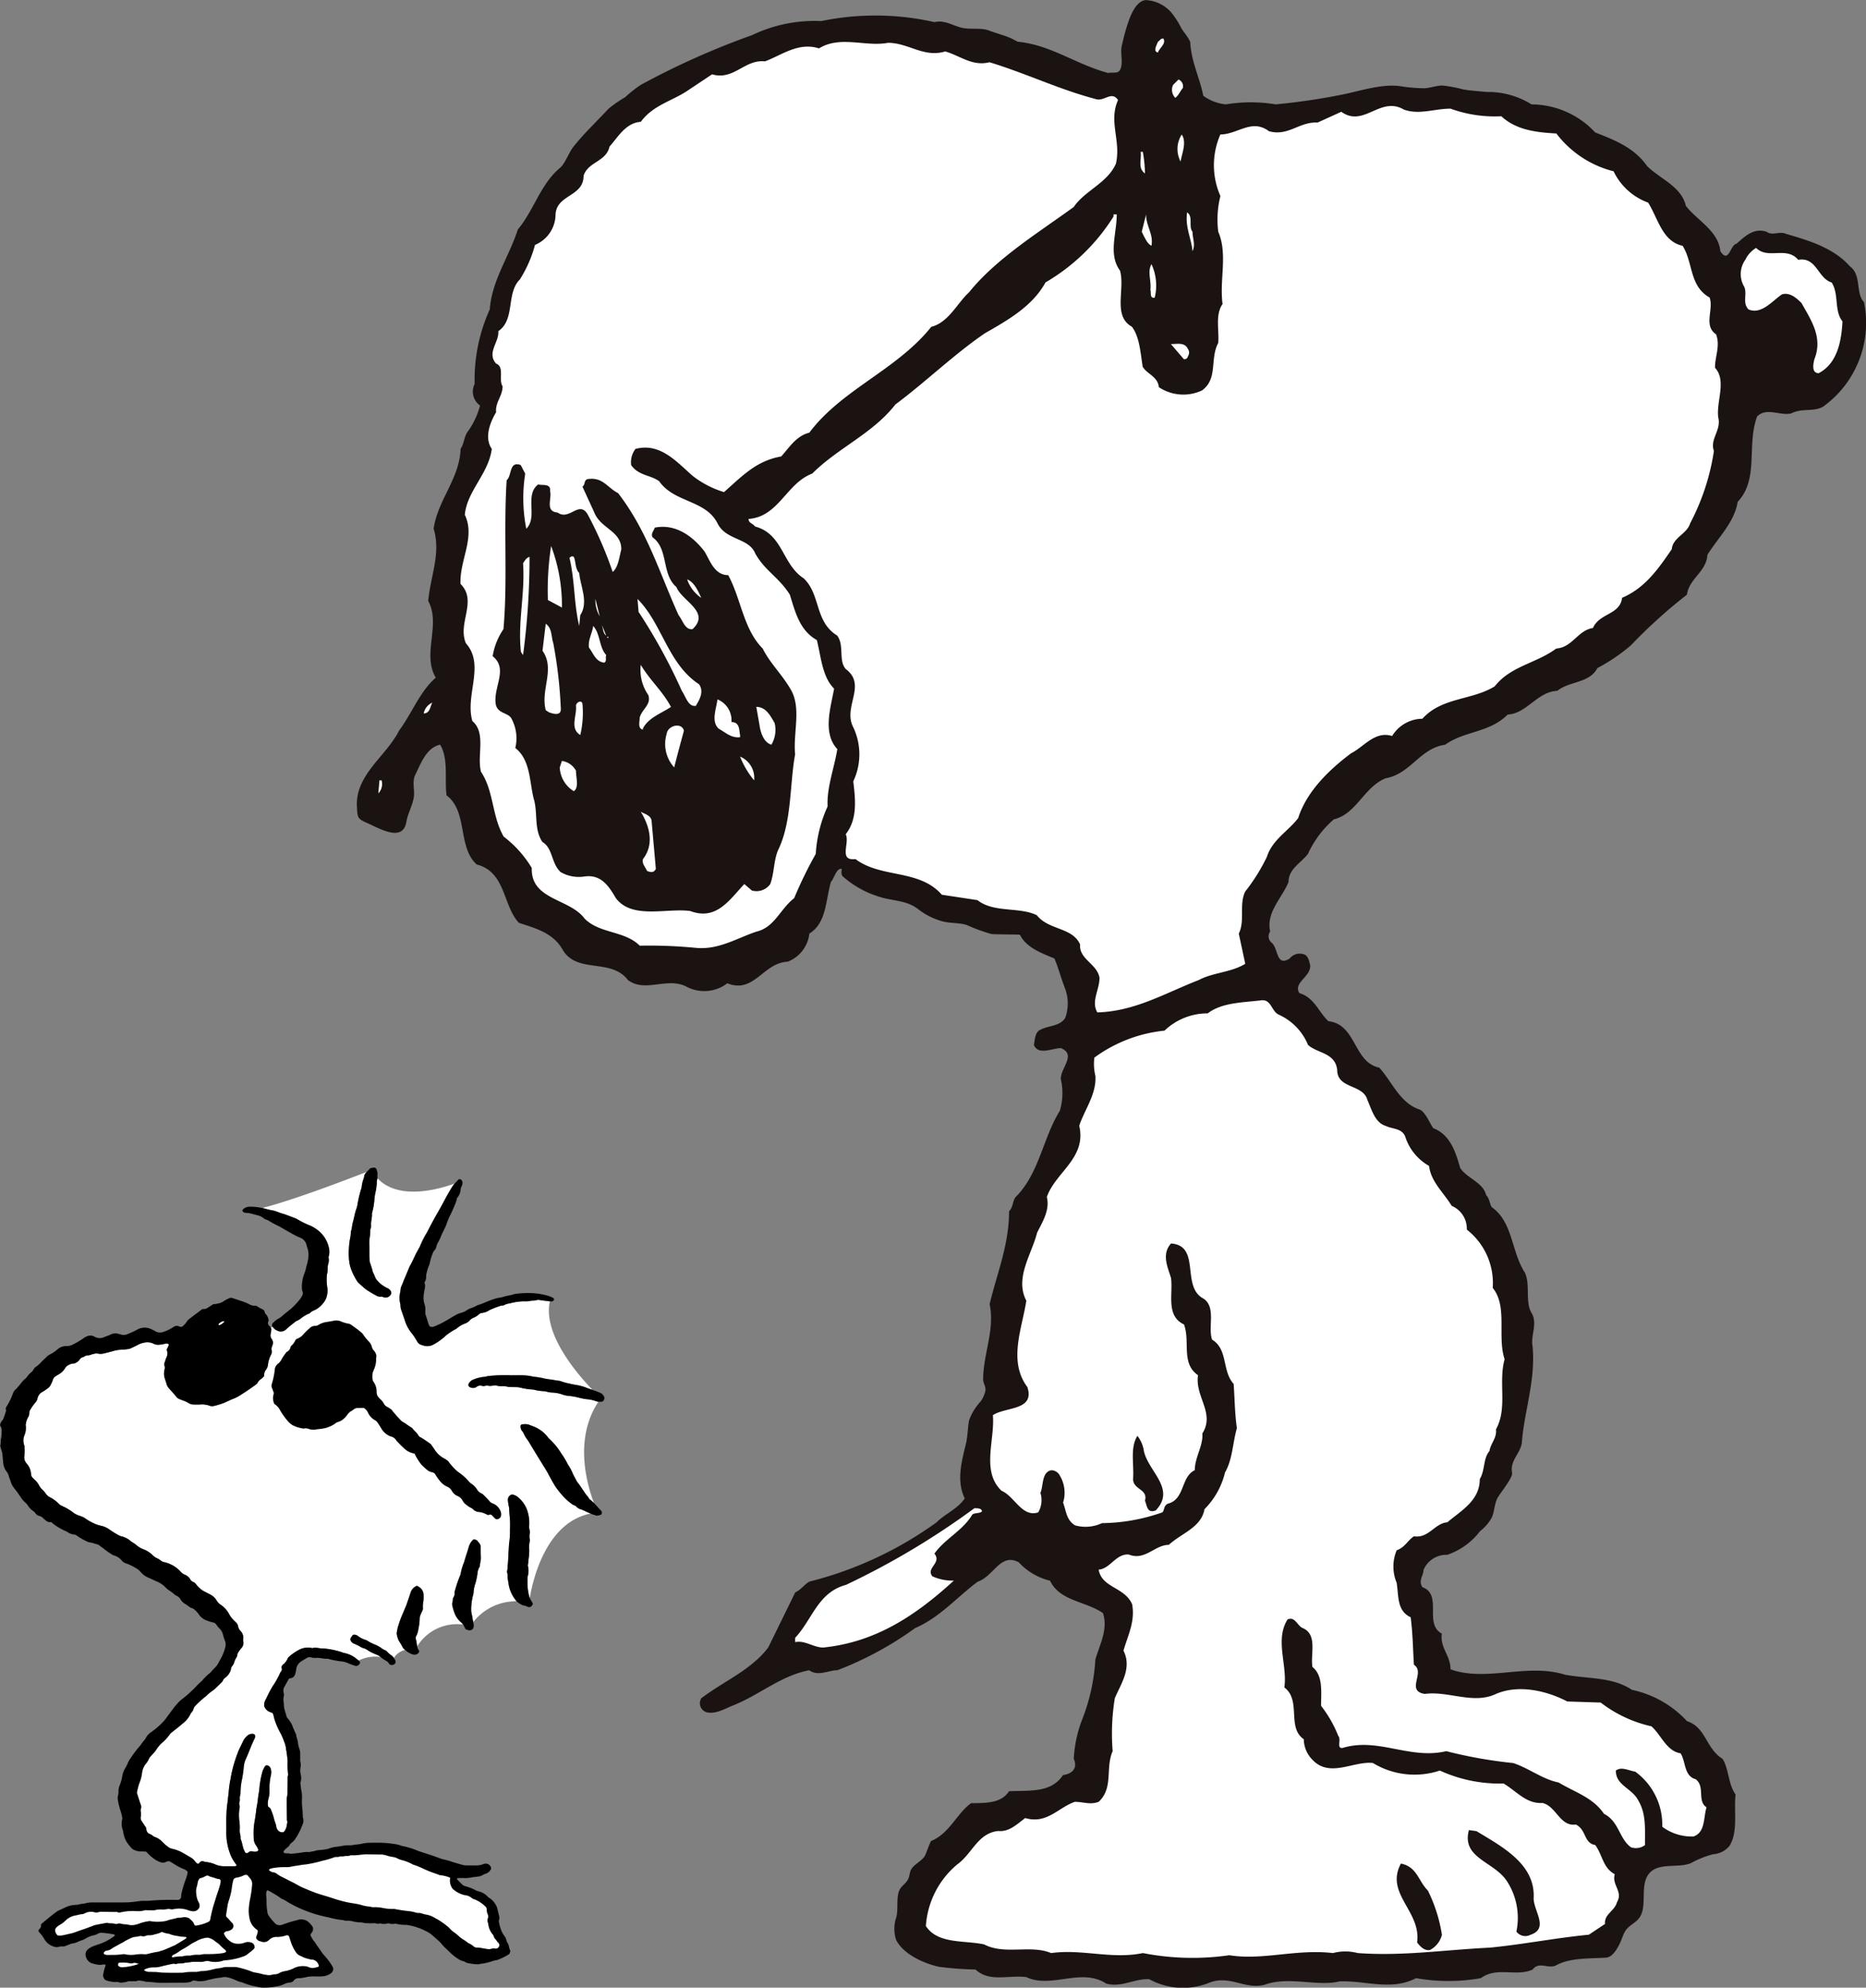 <svg xmlns="http://www.w3.org/2000/svg" width="162.185" height="172.728" viewBox="0 0 162.185 172.728">
  <rect x="0" y="0" width="162.185" height="172.728" fill="#808080" stroke="none"/>
  <g id="グループ_11" data-name="グループ 11" transform="translate(-874 -2815.751)">
    <g id="グループ_9" data-name="グループ 9" transform="translate(836.214 2902.526)">
      <path id="パス_133" data-name="パス 133" d="M91.705,35.368a2.845,2.845,0,0,0-.779-.162c-.207-.025-.411-.071-.614-.116a6.1,6.1,0,0,0-1.028-.181,2.023,2.023,0,0,1-.507-.122,2.936,2.936,0,0,0-.852-.158,2.288,2.288,0,0,1-.513-.086,1.186,1.186,0,0,0-.275-.037,4.024,4.024,0,0,1-.723-.106.918.918,0,0,0-.205-.036,5.766,5.766,0,0,1-1.1-.174,1.651,1.651,0,0,0-.24-.032c-.21,0-.419-.01-.63-.016a.45.45,0,0,1-.139-.008,2.023,2.023,0,0,0-.623-.061,1.768,1.768,0,0,1-.345-.039.886.886,0,0,0-.347-.013,1.1,1.1,0,0,1-.478.005c-.1-.027-.226.039-.34.039s-.2-.039-.307-.047a.528.528,0,0,0-.32.125.534.534,0,0,1-.4.076.686.686,0,0,1-.194-.073.213.213,0,0,1-.072-.3.763.763,0,0,1,.413-.351,3.024,3.024,0,0,1,.907-.227,1.314,1.314,0,0,0,.205-.038,1.156,1.156,0,0,1,.171-.033,12.365,12.365,0,0,1,1.427-.081c.151.01.3,0,.455,0v.014c.385,0,.77-.013,1.154,0a4.356,4.356,0,0,1,.79.1c.191.045.391.042.586.083.124.026.252.042.375.075.293.076.6.091.893.148.171.033.344.053.516.078a.236.236,0,0,1,.068.016,4.942,4.942,0,0,0,.838.228c.277.081.572.1.852.174a3.962,3.962,0,0,1,.533.161c.183.076.372.141.561.2-1.417-1.469-4.328-4.9-3.695-7.7-.272-.029-.544-.054-.814-.1a.76.76,0,0,0-.345-.008,1.419,1.419,0,0,1-.415.05,4.438,4.438,0,0,1-.483.063,3.832,3.832,0,0,0-.454.005,5.1,5.1,0,0,0-.994.173,1.349,1.349,0,0,0-.5.157.328.328,0,0,1-.135.026.359.359,0,0,0-.1.009,7.837,7.837,0,0,0-1.037.4,1.341,1.341,0,0,1-.617.229.526.526,0,0,0-.307.149,1.311,1.311,0,0,1-.412.257.918.918,0,0,0-.37.258.924.924,0,0,1-.34.238,2.536,2.536,0,0,0-.808.474.191.191,0,0,1-.061.033,5.358,5.358,0,0,0-.762.489.394.394,0,0,0-.081.066,5.118,5.118,0,0,1-1.07.777,1.109,1.109,0,0,1-.9.095c-.067-.019-.133-.042-.2-.065a.569.569,0,0,1-.338-.287c-.048-.093-.109-.179-.16-.27a3.86,3.86,0,0,0-.319-.453,3.328,3.328,0,0,1-.569-1.035c-.1-.321-.217-.637-.325-.957a1.2,1.2,0,0,1-.075-.375.8.8,0,0,0-.016-.174,2.047,2.047,0,0,1,0-1.034c.018-.067.012-.14.025-.208a.85.85,0,0,1,.076-.3,4.743,4.743,0,0,0,.206-.516c.078-.156.14-.32.207-.481.09-.215.178-.43.267-.644a1.089,1.089,0,0,1,.061-.125c.169-.29.305-.6.448-.9.109-.232.24-.453.361-.679a.48.48,0,0,0,.049-.092,7.574,7.574,0,0,1,.612-1.213c.2-.395.408-.784.619-1.173.149-.276.311-.546.464-.82q.246-.442.485-.889c.22-.409.449-.814.7-1.207a1.4,1.4,0,0,1,.127-.155c-1.162.428-4.813,1.546-6.691-.468a.694.694,0,0,1-.032.14.749.749,0,0,0-.013.208,5.547,5.547,0,0,1-.124.894,3.866,3.866,0,0,0-.092.655,6.184,6.184,0,0,1-.187,1.059.393.393,0,0,0-.024.1c.029.34-.1.668-.077,1.007a.548.548,0,0,1-.044.308.218.218,0,0,0-.021.1,3.822,3.822,0,0,1-.062.727,3.749,3.749,0,0,0-.012.7c0,.233,0,.466,0,.7,0,.175.008.35.014.524a.541.541,0,0,0,.022.172,6.9,6.9,0,0,1,.264.865c.145.224.181.507.371.705a2.358,2.358,0,0,0,.61.518,2.5,2.5,0,0,0,.3.164.59.59,0,0,1,.279.256.272.272,0,0,1-.014.3.514.514,0,0,1-.643.208.544.544,0,0,0-.2-.038.663.663,0,0,1-.433-.107,9.648,9.648,0,0,1-.841-.5,9.552,9.552,0,0,1-.733-.645A.225.225,0,0,1,71,25a5.143,5.143,0,0,1-.628-1.318,4.03,4.03,0,0,1-.109-.65,6.752,6.752,0,0,1,.01-1.118,4.67,4.67,0,0,1,.1-.715,3.86,3.86,0,0,0,.055-.482.519.519,0,0,1,.014-.1c.087-.253.086-.525.161-.78.114-.39.166-.8.308-1.178a2.136,2.136,0,0,0,.106-.437,10.184,10.184,0,0,1,.309-1.285.743.743,0,0,0,.043-.167,2.946,2.946,0,0,1,.152-.679,1.026,1.026,0,0,0,.057-.2.629.629,0,0,1,.2-.4l.032-.033c-1.438.562-6.406,2.476-9.09,3.14.054.013.109.018.163.033a7.566,7.566,0,0,0,.743.177c.288.055.549.189.83.268.359.1.7.251,1.049.378a1.489,1.489,0,0,1,.254.113,7.6,7.6,0,0,0,1.126.557,2.982,2.982,0,0,1,.712.437,2.615,2.615,0,0,1,.928,1.517,1.434,1.434,0,0,1-.013.693.331.331,0,0,0-.016.17,1.047,1.047,0,0,1-.044.542,2.29,2.29,0,0,0-.038.239,2.216,2.216,0,0,1-.065.657,4.52,4.52,0,0,0,.044,1.218.573.573,0,0,1,.009.139,2.084,2.084,0,0,1-.1.65,1.674,1.674,0,0,1-.347.561,2,2,0,0,1-.686.53,1.13,1.13,0,0,0-.412.257.12.12,0,0,1-.058.035,2.822,2.822,0,0,0-.719.426,1.46,1.46,0,0,1-.359.213.282.282,0,0,0-.092.048c-.279.229-.57.444-.831.693a.659.659,0,0,1-.712.128.9.9,0,0,1-.431-.343l-.189.05a.248.248,0,0,1,.043.154,2.154,2.154,0,0,1-.041.345.553.553,0,0,0,.081.5.545.545,0,0,1,.065.533c-.028.076-.054.153-.076.232a.219.219,0,0,0-.013.134.545.545,0,0,1-.06.5,2.539,2.539,0,0,0-.243.829.913.913,0,0,1-.139.391.872.872,0,0,0-.2.6,1.7,1.7,0,0,1-.237.237.939.939,0,0,0-.339.388.3.3,0,0,1-.1.1c-.4.3-.812.581-1.234.847a3.912,3.912,0,0,1-.733.4c-.32.116-.613.285-.93.4a6.584,6.584,0,0,1-.767.23.671.671,0,0,1-.411-.025,1.922,1.922,0,0,0-.825-.1c-.186.01-.373.005-.559,0a.782.782,0,0,1-.428-.132,2.173,2.173,0,0,0-.476-.216c-.109-.041-.217-.082-.325-.128a.726.726,0,0,1-.293-.236c-.179-.229-.38-.441-.573-.658a1.043,1.043,0,0,1-.253-.452c-.043-.18-.114-.353-.165-.532a1.431,1.431,0,0,1,.005-.691.511.511,0,0,0,0-.307.418.418,0,0,1,.01-.307c.056-.152.1-.31.166-.459a.688.688,0,0,0,.036-.542.723.723,0,0,1-.024-.108l.184-.4a.169.169,0,0,0-.221-.126c-.217.04-.433.087-.652.106a.933.933,0,0,1-.5-.117,1.273,1.273,0,0,0-.818-.058,1.566,1.566,0,0,0-.49.178c-.185.1-.376.185-.565.275a.729.729,0,0,1-.195.075,4.141,4.141,0,0,1-.622.068,3.021,3.021,0,0,0-.789.128c-.291.076-.581.161-.876.22a1.007,1.007,0,0,1-.416,0,.706.706,0,0,0-.338.013,3.3,3.3,0,0,0-.336.092.56.56,0,0,1-.2.046.507.507,0,0,0-.326.1.7.7,0,0,1-.161.065.43.43,0,0,0-.239.189.95.95,0,0,1-.374.309.328.328,0,0,1-.166.042.936.936,0,0,0-.336.089.745.745,0,0,0-.4.324,1.54,1.54,0,0,1-.608.563c-.061.033-.116.077-.177.109a.537.537,0,0,0-.275.345,2.948,2.948,0,0,1-.2.444.64.64,0,0,1-.223.265,4.721,4.721,0,0,1-.46.317.83.83,0,0,0-.454.588.773.773,0,0,1-.172.336,4.2,4.2,0,0,0-.445.624.464.464,0,0,0-.09.261.739.739,0,0,1-.122.43,1.624,1.624,0,0,0-.182.561c0,.023-.02.047-.016.067a1.689,1.689,0,0,1-.121.952,1.225,1.225,0,0,0-.011.811.751.751,0,0,1,.036.24,3.75,3.75,0,0,1-.016.7.783.783,0,0,0,.18.644.669.669,0,0,0,.044.054,1.478,1.478,0,0,1,.356.891.433.433,0,0,0,.136.308c.069.064.13.135.2.2a1.668,1.668,0,0,1,.362.469,1.475,1.475,0,0,0,.272.361,1.861,1.861,0,0,1,.278.313,1.049,1.049,0,0,0,.444.383,3.07,3.07,0,0,1,.747.566.831.831,0,0,0,.258.165,4.958,4.958,0,0,1,.961.567,1.691,1.691,0,0,0,.457.249c.077.025.155.051.229.083a1.365,1.365,0,0,1,.345.166A4.425,4.425,0,0,0,48.07,46a2.709,2.709,0,0,0,.659.225,1.945,1.945,0,0,1,.724.328,8.387,8.387,0,0,0,.768.479,1.434,1.434,0,0,0,.324.125,1.693,1.693,0,0,1,.708.363,1.813,1.813,0,0,0,.229.16,1.631,1.631,0,0,1,.23.158,2.271,2.271,0,0,0,.774.459,2.314,2.314,0,0,1,.719.482,1.275,1.275,0,0,0,.339.243,1.575,1.575,0,0,1,.358.216.583.583,0,0,0,.244.128,2.729,2.729,0,0,1,1.491.846.97.97,0,0,0,.365.264.938.938,0,0,1,.487.429.452.452,0,0,0,.2.181.633.633,0,0,1,.3.232,2.19,2.19,0,0,0,.83.676c.122.068.249.127.372.193a1.365,1.365,0,0,1,.581.541,1.181,1.181,0,0,0,.36.367,2.253,2.253,0,0,1,.714.791,2.112,2.112,0,0,0,.443.58c.058.057.117.113.175.171a.535.535,0,0,1,.163.3.8.8,0,0,0,.217.43.809.809,0,0,1,.234.5.64.64,0,0,1,0,.133.779.779,0,0,0,0,.242.653.653,0,0,1-.159.606,2.984,2.984,0,0,0-.209.28.688.688,0,0,0-.156.345.421.421,0,0,1-.071.2,1.736,1.736,0,0,0-.2.443.95.95,0,0,1-.123.249.518.518,0,0,0-.157.375,1.374,1.374,0,0,1-.471.672.545.545,0,0,0-.207.227.665.665,0,0,1-.111.177c-.242.236-.479.478-.738.695a3.748,3.748,0,0,0-.642.531.234.234,0,0,1-.058.038,8.542,8.542,0,0,0-.868.795.6.6,0,0,0-.156.27.711.711,0,0,1-.168.3.569.569,0,0,0-.113.176,2.282,2.282,0,0,1-.641.776c-.326.279-.668.541-1,.811a.613.613,0,0,0-.144.151,3.682,3.682,0,0,1-.661.719,3.124,3.124,0,0,0-.533.643,1.215,1.215,0,0,1-.127.165c-.13.148-.265.293-.394.443a.453.453,0,0,0-.094.146,1.559,1.559,0,0,1-.275.441,1.559,1.559,0,0,0-.314.726,3.48,3.48,0,0,1-.241.944,5.744,5.744,0,0,0-.209.807.258.258,0,0,0,.023.133c.108.333.214.665.327.995a.317.317,0,0,1,.008.237.574.574,0,0,0-.03.277,1.391,1.391,0,0,1,0,.511.464.464,0,0,0,.1.362c.1.157.2.311.307.467a.3.3,0,0,1,.08.189.537.537,0,0,0,.191.4,1.269,1.269,0,0,1,.417.233.585.585,0,0,0,.186.089,1.594,1.594,0,0,1,.625.437,4.328,4.328,0,0,0,.506.429.915.915,0,0,0,.385.157,3.427,3.427,0,0,1,.874.344l.663.386a1.171,1.171,0,0,1,.365.321,1.471,1.471,0,0,0,.191.2.133.133,0,0,0,.189-.009c.12-.21.289-.2.481-.129a.107.107,0,0,0,.032.012,2.791,2.791,0,0,1,.975.254,2.031,2.031,0,0,0,.753.123c.269-.008.537,0,.806,0a.724.724,0,0,0,.17-.028c.015,0,.028-.035.03-.055a.093.093,0,0,0-.019-.064,3.32,3.32,0,0,1-.593-1.1,4.615,4.615,0,0,1-.186-.705,5.147,5.147,0,0,1-.089-1.111c.006-.49-.018-.982.015-1.47a8.59,8.59,0,0,1,.111-1.143.466.466,0,0,0,.014-.1c0-.21.052-.416.064-.622a9.694,9.694,0,0,1,.168-1.206,11.355,11.355,0,0,1,.5-1.921c.082-.217.153-.441.254-.65q.182-.374.363-.751a1.376,1.376,0,0,1,.354-.429.608.608,0,0,1,.521-.139.171.171,0,0,1,.137.141.422.422,0,0,1,0,.138.74.74,0,0,1-.063.163c-.272.555-.47,1.14-.724,1.7a2.125,2.125,0,0,0-.194.682,9.257,9.257,0,0,1-.194,1.3,6.684,6.684,0,0,0-.093.97.563.563,0,0,1-.023.207,1.016,1.016,0,0,0-.034.414c.012.124-.061.23-.053.339s.067.23.036.344a3.645,3.645,0,0,0-.05.869,1.907,1.907,0,0,0,.031.31,4.692,4.692,0,0,1,.032.662,1.484,1.484,0,0,0,.05.553.807.807,0,0,1,.02.208.411.411,0,0,0,.011.138c.139.3.15.634.281.932a1.83,1.83,0,0,0,.108.219.166.166,0,0,0,.217.048c.03-.018.055-.044.084-.063a.356.356,0,0,1,.356-.066.813.813,0,0,0,.312.009.217.217,0,0,0,.177-.133A1.232,1.232,0,0,0,62.189,74a1.133,1.133,0,0,1-.209-.655c-.009-.269-.014-.538,0-.806a6.263,6.263,0,0,1,.087-.691c.049-.286.092-.571.123-.86.024-.23.073-.458.111-.686.008-.046.02-.091.023-.137a8.768,8.768,0,0,1,.127-.9c.017-.091.014-.186.026-.278a8.035,8.035,0,0,1,.259-1.4,1.968,1.968,0,0,1,.224-.471.188.188,0,0,1,.245-.071.389.389,0,0,1,.239.233,1.094,1.094,0,0,1,.032.62,4.894,4.894,0,0,0-.123,1.315,2.378,2.378,0,0,1-.1.756,1.578,1.578,0,0,0-.037.555.168.168,0,0,0,.089.143.461.461,0,0,1,.2.278,5.059,5.059,0,0,1,.243.725c.041.232.164.434.193.668a.56.56,0,0,0,.115.289.47.47,0,0,0,.533.2,1.1,1.1,0,0,0,.271-.611c.014-.136.079-.271.008-.408q-.007-.683-.012-1.366c0-.117,0-.233,0-.35a1.6,1.6,0,0,1,.041-.45.84.84,0,0,0,.019-.243c.006-.4.01-.793.016-1.19a.843.843,0,0,1,.029-.312.124.124,0,0,0,.01-.068,7.893,7.893,0,0,1-.045-1.184c-.017-.287-.066-.57-.1-.855,0-.034-.029-.067-.027-.1a2.2,2.2,0,0,0-.181-.742,5.218,5.218,0,0,0-.284-.673,7.235,7.235,0,0,1-.455-.979,3.481,3.481,0,0,1-.158-.535,1.427,1.427,0,0,0-.088-.264,2.4,2.4,0,0,0-.259-.112.8.8,0,0,1-.446-.422.354.354,0,0,1-.038-.166.972.972,0,0,1,.139-.5c.055-.1.1-.208.153-.313.135-.283.283-.559.444-.829a6.735,6.735,0,0,0,.59-1.027,1.181,1.181,0,0,1,.15-.275.267.267,0,0,0,.05-.262.249.249,0,0,1,.054-.256.206.206,0,0,1,.045-.053,1.244,1.244,0,0,0,.419-.545.49.49,0,0,1,.132-.159,4.184,4.184,0,0,1,.986-.653,1.7,1.7,0,0,1,.923-.106c.034,0,.072.033.1.025.351-.109.691.065,1.038.033a7.023,7.023,0,0,1,1.53.321.982.982,0,0,0,.232.073,2.309,2.309,0,0,1,1.053.516c.061.044.119.091.176.139A3.223,3.223,0,0,1,73,57.62a.78.78,0,0,1-.072-.061.343.343,0,0,0-.114-.075c-.105-.05-.213-.091-.318-.142a3.439,3.439,0,0,1-.588-.3,1.2,1.2,0,0,0-.406-.2.555.555,0,0,1-.162-.063,4.473,4.473,0,0,0-.684-.34.463.463,0,0,1-.225-.212.262.262,0,0,1,0-.3c.054-.076.11-.149.17-.23a.466.466,0,0,1,.418.081,2.2,2.2,0,0,0,.646.341.861.861,0,0,1,.252.118,3.79,3.79,0,0,0,.656.321,3.519,3.519,0,0,1,.458.251,1.415,1.415,0,0,0,.388.227c.071.018.13.094.188.15a1.633,1.633,0,0,0,.317.271.732.732,0,0,1,.238.246,1.613,1.613,0,0,1,.979-.7c-.049-.042-.1-.085-.146-.128a.269.269,0,0,1-.06-.084,5.283,5.283,0,0,0-.354-.6,2.5,2.5,0,0,1-.181-.632c.034-.181.055-.366.106-.543a9.594,9.594,0,0,1,.426-1.178c.1-.235.2-.469.3-.706.027-.064.047-.13.069-.2.108-.318.22-.636.324-.956a.9.9,0,0,1,.545-.552,2.2,2.2,0,0,1,.241.147.8.8,0,0,1,.328.662,3.111,3.111,0,0,1-.046.729,1.538,1.538,0,0,0-.011.382.594.594,0,0,1-.07.3,3.078,3.078,0,0,0-.177.416.514.514,0,0,0-.032.2,4.886,4.886,0,0,1-.116.929,1.717,1.717,0,0,1-.2.628.276.276,0,0,0-.028.2,4.612,4.612,0,0,1,.106.581.711.711,0,0,0,.021.1,4.069,4.069,0,0,1,3.982-1.9,1.069,1.069,0,0,0-.2-.217,1.9,1.9,0,0,1-.557-.831,4.312,4.312,0,0,1-.175-.6.492.492,0,0,1,0-.242,1.524,1.524,0,0,0,.049-.309.266.266,0,0,1,.032-.134.576.576,0,0,0,.11-.428.334.334,0,0,1,.023-.137,11.547,11.547,0,0,1,.432-1.289,1.1,1.1,0,0,0,.094-.3,4.625,4.625,0,0,1,.257-.867c.084-.242.143-.491.228-.732s.154-.486.225-.73a1.423,1.423,0,0,1,.3-.5.2.2,0,0,1,.252-.062.406.406,0,0,1,.223.158,1.987,1.987,0,0,0,.13.164.544.544,0,0,1,.112.323c0,.3,0,.607.014.909.01.248-.078.481-.084.726a.2.2,0,0,1-.04.1,1.345,1.345,0,0,0-.175.595,6.337,6.337,0,0,1-.162.783,3.051,3.051,0,0,0-.178.883.907.907,0,0,1-.044.2,5.119,5.119,0,0,0-.16,1.239,1.789,1.789,0,0,0,.046.414c.058.227.077.463.126.692a4.7,4.7,0,0,1,3.782-1.828.64.64,0,0,1-.111-.149,2.953,2.953,0,0,1-.6-1.465c-.029-.159-.057-.319-.075-.48A1.294,1.294,0,0,0,84,50.239a.093.093,0,0,1,0-.068,1.766,1.766,0,0,0,.05-.484c.064-.427.053-.857.087-1.284.023-.289.024-.582.071-.865a6.8,6.8,0,0,0,.047-.973,8.2,8.2,0,0,0-.007-.978c-.032-.312-.055-.624-.065-.938a4.275,4.275,0,0,1-.11-.651.473.473,0,0,1,.28-.477.293.293,0,0,1,.17-.011,1.116,1.116,0,0,1,.319.136,2.538,2.538,0,0,1,.867,1.109,3.377,3.377,0,0,1,.22,1.4,1.283,1.283,0,0,0,.044.484.484.484,0,0,1,.009.207,1.346,1.346,0,0,0,0,.579.169.169,0,0,1,0,.1,2.392,2.392,0,0,0-.051.762,4.522,4.522,0,0,1-.062.833,3.474,3.474,0,0,1-.06.517.125.125,0,0,0,.007.067,1.8,1.8,0,0,1-.024.929.641.641,0,0,0-.016.173c0,.186,0,.373,0,.56a5.32,5.32,0,0,0,.168,1.028.443.443,0,0,0,.034.076c.26-1.545,1.4-6.537,5.276-7.315-.217-.1-.434-.2-.65-.293-.042-.019-.085-.038-.128-.055a.912.912,0,0,1-.5-.3.221.221,0,0,0-.121-.062.875.875,0,0,1-.3-.177,4.738,4.738,0,0,1-.72-.658,8.244,8.244,0,0,1-.587-.733c-.262-.4-.485-.82-.709-1.241-.071-.133-.152-.261-.231-.391-.322-.524-.647-1.049-.968-1.574-.159-.258-.31-.52-.467-.778-.036-.059-.078-.115-.118-.172a2.423,2.423,0,0,1-.318-.54.711.711,0,0,0-.134-.2.635.635,0,0,1-.134-.423.163.163,0,0,1,.12-.153c.081-.011.163-.013.244-.019a.991.991,0,0,1,.444.078c.173.068.348.129.518.206a2.914,2.914,0,0,1,1.047.847,1.205,1.205,0,0,0,.14.155,5.978,5.978,0,0,1,1.033,1.267,6.318,6.318,0,0,1,.571.955,3.908,3.908,0,0,1,.429.8c.113.229.237.452.357.678a.287.287,0,0,0,.038.058c.285.34.5.728.761,1.084a2.052,2.052,0,0,1,.271.362c.021.047.086.075.128.113.1.089.2.176.293.271-.638-1.67-1.754-5.628.387-8.839A.742.742,0,0,1,91.705,35.368Z" transform="translate(-2.143 -0.399)" fill="#fff"/>
      <path id="パス_134" data-name="パス 134" d="M67.731,68.83a.982.982,0,0,1-.232-.073,7.023,7.023,0,0,0-1.53-.321c-.347.032-.687-.142-1.038-.033-.027.008-.066-.022-.1-.025a1.7,1.7,0,0,0-.923.106,4.184,4.184,0,0,0-.986.653.49.49,0,0,0-.132.159,1.244,1.244,0,0,1-.419.545.206.206,0,0,0-.045.053.249.249,0,0,0-.054.256.267.267,0,0,1-.05.262,1.181,1.181,0,0,0-.15.275,6.735,6.735,0,0,1-.59,1.027c-.161.27-.308.545-.444.829-.05.1-.1.211-.153.313a.972.972,0,0,0-.139.5.354.354,0,0,0,.038.166.8.8,0,0,0,.446.422,2.4,2.4,0,0,1,.259.112,1.427,1.427,0,0,1,.088.264,3.481,3.481,0,0,0,.158.535,7.234,7.234,0,0,0,.455.979,5.218,5.218,0,0,1,.284.673,2.205,2.205,0,0,1,.181.742c0,.034.023.067.027.1.036.285.085.568.1.855a7.893,7.893,0,0,0,.045,1.184.124.124,0,0,1-.01.068.843.843,0,0,0-.029.312c-.005.4-.009.794-.016,1.19a.841.841,0,0,1-.019.243,1.6,1.6,0,0,0-.041.45c0,.117-.006.233,0,.35q0,.682.012,1.366c.072.138.006.272-.008.408a1.1,1.1,0,0,1-.271.611.47.47,0,0,1-.533-.2.56.56,0,0,1-.115-.289c-.029-.234-.152-.436-.193-.668a5.06,5.06,0,0,0-.243-.725.461.461,0,0,0-.2-.278.168.168,0,0,1-.089-.143,1.578,1.578,0,0,1,.037-.555,2.378,2.378,0,0,0,.1-.756,4.894,4.894,0,0,1,.123-1.315,1.094,1.094,0,0,0-.032-.62.389.389,0,0,0-.239-.233.188.188,0,0,0-.245.071,1.969,1.969,0,0,0-.224.471,8.035,8.035,0,0,0-.259,1.4c-.013.092-.01.187-.026.278a8.768,8.768,0,0,0-.127.9c0,.046-.016.091-.023.137-.038.228-.087.456-.111.686-.03.289-.073.574-.123.86a6.262,6.262,0,0,0-.087.691c-.015.268-.01.537,0,.806a1.133,1.133,0,0,0,.209.655,1.232,1.232,0,0,1,.195.386.217.217,0,0,1-.177.133.813.813,0,0,1-.312-.009.356.356,0,0,0-.356.066c-.029.019-.054.045-.084.063a.166.166,0,0,1-.217-.048,1.829,1.829,0,0,1-.108-.219c-.131-.3-.143-.634-.281-.932a.411.411,0,0,1-.011-.138.808.808,0,0,0-.02-.208,1.484,1.484,0,0,1-.05-.553,4.691,4.691,0,0,0-.032-.662,1.906,1.906,0,0,1-.031-.31,3.645,3.645,0,0,1,.05-.869c.031-.113-.029-.23-.036-.344s.064-.216.053-.339a1.016,1.016,0,0,1,.034-.414.563.563,0,0,0,.023-.207,6.684,6.684,0,0,1,.093-.97,9.257,9.257,0,0,0,.194-1.3A2.125,2.125,0,0,1,59.166,78c.254-.562.452-1.148.724-1.7a.74.74,0,0,0,.063-.163.422.422,0,0,0,0-.138.171.171,0,0,0-.137-.141.608.608,0,0,0-.521.139,1.376,1.376,0,0,0-.354.429q-.18.377-.363.751c-.1.209-.172.433-.254.65a11.355,11.355,0,0,0-.5,1.921,9.7,9.7,0,0,0-.168,1.206c-.012.206-.067.413-.064.622a.466.466,0,0,1-.014.1,8.59,8.59,0,0,0-.111,1.143c-.032.488-.008.979-.015,1.47a5.147,5.147,0,0,0,.089,1.111,4.614,4.614,0,0,0,.186.705,3.32,3.32,0,0,0,.593,1.1.093.093,0,0,1,.019.064c0,.02-.016.052-.03.055a.724.724,0,0,1-.17.028c-.269,0-.537,0-.806,0a2.031,2.031,0,0,1-.753-.123,2.791,2.791,0,0,0-.975-.254.107.107,0,0,1-.032-.012c-.192-.074-.361-.081-.481.129a.133.133,0,0,1-.189.009,1.471,1.471,0,0,1-.191-.2,1.171,1.171,0,0,0-.365-.321l-.663-.386a3.427,3.427,0,0,0-.874-.344.915.915,0,0,1-.385-.157,4.328,4.328,0,0,1-.506-.429,1.594,1.594,0,0,0-.625-.437.585.585,0,0,1-.186-.089,1.269,1.269,0,0,0-.417-.233.537.537,0,0,1-.191-.4.3.3,0,0,0-.08-.189c-.1-.155-.206-.31-.307-.467a.464.464,0,0,1-.1-.362,1.391,1.391,0,0,0,0-.511.574.574,0,0,1,.03-.277.317.317,0,0,0-.008-.237c-.113-.33-.22-.662-.327-.995a.258.258,0,0,1-.023-.133,5.744,5.744,0,0,1,.209-.807,3.48,3.48,0,0,0,.241-.944,1.559,1.559,0,0,1,.314-.726,1.559,1.559,0,0,0,.275-.441.453.453,0,0,1,.094-.146c.129-.149.264-.295.394-.443a1.214,1.214,0,0,0,.127-.165,3.124,3.124,0,0,1,.533-.643,3.682,3.682,0,0,0,.661-.719.613.613,0,0,1,.144-.151c.333-.271.675-.532,1-.811a2.282,2.282,0,0,0,.641-.776.569.569,0,0,1,.113-.176.711.711,0,0,0,.168-.3.6.6,0,0,1,.156-.27,8.542,8.542,0,0,1,.868-.795.234.234,0,0,0,.058-.038,3.748,3.748,0,0,1,.642-.531c.259-.217.5-.459.738-.695a.665.665,0,0,0,.111-.177.545.545,0,0,1,.207-.227,1.374,1.374,0,0,0,.471-.672.518.518,0,0,1,.157-.375.95.95,0,0,0,.123-.249,1.736,1.736,0,0,1,.2-.443.421.421,0,0,0,.071-.2.688.688,0,0,1,.156-.345,2.983,2.983,0,0,1,.209-.28.653.653,0,0,0,.159-.606.779.779,0,0,1,0-.242.64.64,0,0,0,0-.133.809.809,0,0,0-.234-.5.8.8,0,0,1-.217-.43.535.535,0,0,0-.163-.3c-.057-.058-.117-.114-.175-.171a2.112,2.112,0,0,1-.443-.58,2.253,2.253,0,0,0-.714-.791,1.181,1.181,0,0,1-.36-.367,1.365,1.365,0,0,0-.581-.541c-.124-.066-.25-.125-.372-.193a2.19,2.19,0,0,1-.83-.676.633.633,0,0,0-.3-.232.452.452,0,0,1-.2-.181.939.939,0,0,0-.487-.429.97.97,0,0,1-.365-.264A2.729,2.729,0,0,0,52,60.913a.583.583,0,0,1-.244-.128,1.575,1.575,0,0,0-.358-.216,1.275,1.275,0,0,1-.339-.243,2.314,2.314,0,0,0-.719-.482,2.271,2.271,0,0,1-.774-.459,1.631,1.631,0,0,0-.23-.158,1.813,1.813,0,0,1-.229-.16A1.693,1.693,0,0,0,48.4,58.7a1.433,1.433,0,0,1-.324-.125,8.388,8.388,0,0,1-.768-.479,1.945,1.945,0,0,0-.724-.328,2.709,2.709,0,0,1-.659-.225,4.425,4.425,0,0,1-.755-.435,1.365,1.365,0,0,0-.345-.166c-.074-.032-.152-.057-.229-.083a1.691,1.691,0,0,1-.457-.249,4.958,4.958,0,0,0-.961-.567.831.831,0,0,1-.258-.165,3.07,3.07,0,0,0-.747-.566,1.049,1.049,0,0,1-.444-.383,1.861,1.861,0,0,0-.278-.313,1.475,1.475,0,0,1-.272-.361,1.668,1.668,0,0,0-.362-.469c-.069-.063-.131-.134-.2-.2a.433.433,0,0,1-.136-.308,1.478,1.478,0,0,0-.356-.891.671.671,0,0,1-.044-.054.783.783,0,0,1-.18-.644,3.75,3.75,0,0,0,.016-.7.751.751,0,0,0-.036-.24,1.224,1.224,0,0,1,.011-.811,1.689,1.689,0,0,0,.121-.952c0-.019.012-.044.016-.067a1.624,1.624,0,0,1,.182-.561.739.739,0,0,0,.122-.43.464.464,0,0,1,.09-.261,4.2,4.2,0,0,1,.445-.624.773.773,0,0,0,.172-.336.83.83,0,0,1,.454-.588,4.721,4.721,0,0,0,.46-.317.64.64,0,0,0,.223-.265,2.949,2.949,0,0,0,.2-.444.537.537,0,0,1,.275-.345c.061-.033.116-.076.177-.109a1.54,1.54,0,0,0,.608-.563.745.745,0,0,1,.4-.324.936.936,0,0,1,.336-.089.328.328,0,0,0,.166-.042.95.95,0,0,0,.374-.309.43.43,0,0,1,.239-.189.7.7,0,0,0,.161-.065.507.507,0,0,1,.326-.1.561.561,0,0,0,.2-.046,3.3,3.3,0,0,1,.336-.092.706.706,0,0,1,.338-.013,1.007,1.007,0,0,0,.416,0c.295-.059.584-.144.876-.22a3.02,3.02,0,0,1,.789-.128,4.142,4.142,0,0,0,.622-.068.729.729,0,0,0,.195-.075c.189-.09.38-.178.565-.275a1.566,1.566,0,0,1,.49-.178,1.273,1.273,0,0,1,.818.058.933.933,0,0,0,.5.117c.219-.019.435-.066.652-.106a.169.169,0,0,1,.221.126l-.184.4a.722.722,0,0,0,.024.108.688.688,0,0,1-.036.542c-.066.148-.109.307-.166.459a.418.418,0,0,0-.01.308.511.511,0,0,1,0,.307,1.431,1.431,0,0,0-.005.691c.051.179.122.352.165.532a1.044,1.044,0,0,0,.253.452c.194.217.395.429.573.658a.726.726,0,0,0,.293.236c.107.046.216.087.325.128a2.173,2.173,0,0,1,.476.216.782.782,0,0,0,.428.132c.186.006.373.01.559,0a1.922,1.922,0,0,1,.825.1.671.671,0,0,0,.411.025,6.584,6.584,0,0,0,.767-.23c.317-.117.61-.286.93-.4a3.912,3.912,0,0,0,.733-.4c.422-.266.832-.551,1.234-.847a.3.3,0,0,0,.1-.1A.939.939,0,0,1,60.5,45a1.7,1.7,0,0,0,.237-.237.872.872,0,0,1,.2-.6.913.913,0,0,0,.139-.391,2.539,2.539,0,0,1,.243-.829.545.545,0,0,0,.06-.5.219.219,0,0,1,.013-.134c.021-.079.048-.156.076-.232a.545.545,0,0,0-.065-.533.553.553,0,0,1-.081-.5,2.154,2.154,0,0,0,.041-.345.248.248,0,0,0-.043-.154.23.23,0,0,0-.023-.04,1.015,1.015,0,0,0-.091-.106.31.31,0,0,1-.1-.378.314.314,0,0,0,0-.236.832.832,0,0,0-.23-.422A.25.25,0,0,1,60.8,39.2a.377.377,0,0,0-.248-.271,2.312,2.312,0,0,1-.366-.2.4.4,0,0,0-.258-.087.867.867,0,0,1-.467-.121,4.338,4.338,0,0,0-.742-.3c-.244-.076-.484-.162-.726-.243a.383.383,0,0,0-.273.01,2.809,2.809,0,0,0-.464.243,1.207,1.207,0,0,1-.542.224,1.53,1.53,0,0,1-.271.049.348.348,0,0,0-.227.073c-.134.092-.271.181-.412.262a.438.438,0,0,1-.3.089.32.32,0,0,0-.252.1c-.324.247-.652.486-.975.734a.793.793,0,0,0-.242.246,1.862,1.862,0,0,1-.341.395.243.243,0,0,1-.257.066c-.056-.014-.109-.043-.165-.055a.442.442,0,0,0-.369.053c-.047.034-.1.064-.147.093a3.6,3.6,0,0,1-.791.367.822.822,0,0,1-.645-.046,3.46,3.46,0,0,0-.372-.193,1.3,1.3,0,0,0-1.207.018,6.489,6.489,0,0,1-.823.382.808.808,0,0,1-.71.029c-.03-.015-.071-.006-.1-.019a.9.9,0,0,0-.741.068c-.191.087-.394.144-.585.23a.856.856,0,0,1-.373.061.878.878,0,0,1-.428-.134.719.719,0,0,0-.64-.02,1.458,1.458,0,0,0-.3.171,6.911,6.911,0,0,1-.9.53,1.072,1.072,0,0,1-.569.145,1.152,1.152,0,0,0-.826.319,3.135,3.135,0,0,1-.61.406,1.1,1.1,0,0,0-.309.224c-.18.183-.376.351-.548.541a2.221,2.221,0,0,1-.4.334c-.158.108-.2.308-.35.432a1.92,1.92,0,0,0-.424.462.777.777,0,0,1-.152.144c-.051.047-.1.091-.151.142-.243.266-.44.573-.71.815a.66.66,0,0,0-.168.261,6.1,6.1,0,0,1-.538,1.133c-.069.1-.147.216-.072.357.013.024,0,.067-.015.1-.057.177-.112.356-.178.529a.815.815,0,0,1-.146.276.718.718,0,0,0-.182.4c.036.128.132.23.131.364a3.434,3.434,0,0,1-.052.835c-.049.191,0,.4-.069.587-.006.018.012.044.018.067.03.112.059.224.09.336a1.709,1.709,0,0,1,.069.234c.03.23.042.462.074.692a1.555,1.555,0,0,0,.277.883.893.893,0,0,1,.2.36c.042.184.128.35.179.529a1.714,1.714,0,0,0,.329.612,9.082,9.082,0,0,1,.567.794,1.9,1.9,0,0,0,.315.372,1.627,1.627,0,0,1,.281.31,1.82,1.82,0,0,0,.483.5.447.447,0,0,1,.152.14.566.566,0,0,0,.385.277.682.682,0,0,1,.3.176,2.164,2.164,0,0,0,.235.208.589.589,0,0,0,.49.145,1.33,1.33,0,0,0,.193.171,5.442,5.442,0,0,0,1.147.657.384.384,0,0,1,.089.055,1.175,1.175,0,0,0,.552.2.319.319,0,0,1,.194.07,5.666,5.666,0,0,0,.812.479,1.169,1.169,0,0,0,.426.148c.21.031.4.123.607.161a.263.263,0,0,1,.123.061c.138.126.3.217.445.338a8.341,8.341,0,0,0,.714.5.432.432,0,0,0,.128.057,1.318,1.318,0,0,1,.69.445.846.846,0,0,0,.436.272,4.3,4.3,0,0,1,.781.379,1.423,1.423,0,0,1,.432.35,1.745,1.745,0,0,0,.67.491c.246.1.484.225.729.33a2.229,2.229,0,0,1,.748.5,2.118,2.118,0,0,0,.26.234,3.748,3.748,0,0,1,.558.417.457.457,0,0,0,.151.087.76.76,0,0,1,.334.3,1.163,1.163,0,0,0,.416.416c.226.119.4.332.661.383a.132.132,0,0,1,.058.038,2.144,2.144,0,0,1,.439.444,1.426,1.426,0,0,0,.793.6,4,4,0,0,0,.5.149.4.4,0,0,1,.251.173,1.8,1.8,0,0,0,.239.3,1.155,1.155,0,0,1,.341.559,3.491,3.491,0,0,0,.153.5.9.9,0,0,1,.041.646,4.169,4.169,0,0,1-.459,1.091c-.091.148-.155.315-.257.455a4.13,4.13,0,0,1-.359.381.59.59,0,0,0-.069.08,1.2,1.2,0,0,1-.271.268,4.107,4.107,0,0,0-.427.411,3.386,3.386,0,0,1-.311.326c-.2.163-.362.36-.544.538a11.289,11.289,0,0,1-1.018.905,2.126,2.126,0,0,0-.364.322c-.1.126-.219.237-.317.366-.24.315-.473.635-.71.952a2.8,2.8,0,0,1-.239.3,6.766,6.766,0,0,1-1.076.94,1.428,1.428,0,0,0-.472.51c-.124.228-.33.391-.452.617a9.374,9.374,0,0,0-.886,1.167,1.876,1.876,0,0,0-.255.455,2.822,2.822,0,0,1-.207.4,2.122,2.122,0,0,0-.253.68,3.41,3.41,0,0,1-.223.8,1.223,1.223,0,0,0-.106.508,1.418,1.418,0,0,1-.045.416.594.594,0,0,0-.017.275,5.428,5.428,0,0,0,.24,1.015,3.793,3.793,0,0,1,.151.608.3.3,0,0,1-.006.138,1.569,1.569,0,0,0,.037.893.591.591,0,0,1,.043.132,2.341,2.341,0,0,0,.3.922,3.694,3.694,0,0,0,.5.618,1.356,1.356,0,0,0,.653.221c.185,0,.371.01.532.016a.634.634,0,0,1,.078.06,3.378,3.378,0,0,0,.853.714,2.488,2.488,0,0,0,.382.161.493.493,0,0,0,.373-.017c.3-.122.3-.116.579.049.04.024.078.051.119.073a4.744,4.744,0,0,0,.957.5.834.834,0,0,1,.231.153.147.147,0,0,1,.047.159,3.869,3.869,0,0,1-.163.57,8.51,8.51,0,0,0-.331,1.064,1.8,1.8,0,0,0-.066.413.285.285,0,0,1-.308.3c-.047,0-.093,0-.14,0a21.036,21.036,0,0,0-2.27.067c-.219.026-.443.011-.665.017-.081,0-.162.01-.242.019-.288.035-.575.083-.863.1s-.583.017-.875.018H45.783a2.041,2.041,0,0,0-.313.02c-.183.029-.363.088-.547.1s-.34.088-.515.087a2.3,2.3,0,0,0-1.036.269c-.156.078-.319.143-.477.217a.941.941,0,0,0-.151.086c-.458.321-.878.693-1.313,1.043a.2.2,0,0,0-.084.181.372.372,0,0,1-.135.307c-.109.117-.113.185,0,.3a3.2,3.2,0,0,1,.453.618,1.4,1.4,0,0,0,.815.612.639.639,0,0,0,.41.019.85.85,0,0,1,.345-.035.452.452,0,0,0,.238-.038c.106-.049.216-.088.325-.128a1.081,1.081,0,0,1,.3-.1,1.326,1.326,0,0,0,.464-.143c.107-.047.217-.086.325-.128a1.066,1.066,0,0,0,.258-.105,2.4,2.4,0,0,1,.836-.339,1.093,1.093,0,0,0,.289-.118.676.676,0,0,1,.368-.09,7.846,7.846,0,0,1,1.066.148.083.083,0,0,1,.054.041.071.071,0,0,1-.026.09,4.919,4.919,0,0,1-1.06.608c-.607.253-1.808.427-1.349,1.373a.825.825,0,0,0,.615.433,2.291,2.291,0,0,0,.564.1c.066,0,.572-.137.439.11a4.407,4.407,0,0,0-.178.673.475.475,0,0,0,.054.372.344.344,0,0,0,.23.194,2.509,2.509,0,0,0,.819.138.575.575,0,0,1,.276.028.46.46,0,0,0,.275.01,1.544,1.544,0,0,0,.468-.089.609.609,0,0,1,.241-.02c.175,0,.35,0,.524-.006.18-.1.361-.025.543-.013.119.009.226.065.341.069.291.008.579.043.868.071s.583.018.875.017c.513,0,1.026-.011,1.539-.01a3.018,3.018,0,0,0,.483-.056c.123-.02.2-.129.319-.131a2.247,2.247,0,0,1,.376.057.141.141,0,0,0,.035,0,2.325,2.325,0,0,0,.86-.115.67.67,0,0,1,.136-.024,5.413,5.413,0,0,1,.993-.173c.022,0,.043-.021.066-.023a1.24,1.24,0,0,1,.588.026,4.589,4.589,0,0,1,.717.275,1.627,1.627,0,0,0,.329.107c.067.02.134.039.2.064a5.755,5.755,0,0,0,1.237.351,2.913,2.913,0,0,0,.377.068,5.456,5.456,0,0,0,1.248-.094,2.684,2.684,0,0,0,.342-.066c.187-.065.365-.152.551-.221.15-.057.34-.048.48-.1s.2-.211.337-.282a.741.741,0,0,1,.363-.052,5.034,5.034,0,0,0,.679-.123c.47-.077.955.015,1.427-.058.435-.067,1.039-.4.682-.911a6.011,6.011,0,0,0-.742-.966,1.133,1.133,0,0,1-.125-.168c-.067-.095-.132-.191-.2-.286-.107-.152-.214-.3-.32-.457a1.286,1.286,0,0,0-.113-.175,2.165,2.165,0,0,1-.374-.611.356.356,0,0,1,.014-.047c.036-.06.072-.119.108-.178a.444.444,0,0,0-.015-.6,1.518,1.518,0,0,0-.206-.236.981.981,0,0,0-1.066-.225,9.434,9.434,0,0,0-1.3.4.209.209,0,0,1-.068.016.588.588,0,0,1-.547-.147,5.465,5.465,0,0,1-.513-.617.711.711,0,0,1-.146-.353,5.587,5.587,0,0,1-.077-.867,4.158,4.158,0,0,0-.035-.626,1.061,1.061,0,0,1,.05-.34.089.089,0,0,1,.114-.051,5.774,5.774,0,0,1,.518.29,4.289,4.289,0,0,1,.641.422,2.123,2.123,0,0,1,.521.277,10.7,10.7,0,0,0,1.342.673,11.519,11.519,0,0,0,1.249.44c.346.1.7.181,1.05.25a6.382,6.382,0,0,0,1.194.221.806.806,0,0,1,.1.031.7.7,0,0,0,.207.028,1.877,1.877,0,0,1,.654.081,3.94,3.94,0,0,0,.553.064.826.826,0,0,1,.207.019,1.541,1.541,0,0,0,.451.05,4.386,4.386,0,0,0,.524,0c.172-.011.341.1.513.01.016-.008.045.008.067.014a1.021,1.021,0,0,0,.584,0,.243.243,0,0,1,.137-.007.92.92,0,0,0,.549.02.272.272,0,0,1,.136.026,3.286,3.286,0,0,0,.761.082,1.376,1.376,0,0,1,.174.013,5.3,5.3,0,0,1,1.674.572,2.081,2.081,0,0,1,.3.176c.208.167.41.344.609.524a3.127,3.127,0,0,1,.395.4,4.108,4.108,0,0,0,.388.4c.115.116.24.222.354.339a3.894,3.894,0,0,0,.656.519,1.286,1.286,0,0,0,.474.214.388.388,0,0,1,.157.07.512.512,0,0,0,.224.09,4.687,4.687,0,0,0,.827.109.422.422,0,0,0,.139-.01,2.948,2.948,0,0,1,.413-.064,6.812,6.812,0,0,0,.707-.18,1.277,1.277,0,0,1,.334-.091.741.741,0,0,0,.169-.04A4.854,4.854,0,0,0,82,95.014a.2.2,0,0,0,.1-.137c.013-.056.029-.112.044-.171a1.794,1.794,0,0,1-.122-.358.822.822,0,0,0-.139-.355.385.385,0,0,1-.067-.158,1,1,0,0,0-.181-.412,2.238,2.238,0,0,1-.219-.356,3.4,3.4,0,0,1-.244-.762.544.544,0,0,1,0-.339.344.344,0,0,0,.013-.206c-.057-.261-.124-.519-.187-.778a1.2,1.2,0,0,0-.165-.343,1.55,1.55,0,0,0-.563-.559.278.278,0,0,1-.079-.068,1.608,1.608,0,0,0-.865-.492.657.657,0,0,1-.161-.062,4.269,4.269,0,0,0-.9-.361.706.706,0,0,1-.282-.132c-.151-.145-.3-.3-.444-.446a.283.283,0,0,1-.038-.088.141.141,0,0,1,.128-.053c.163,0,.327,0,.49,0a2.419,2.419,0,0,0,.523-.029c.228-.055.459-.062.687-.1a.926.926,0,0,0,.425-.139.891.891,0,0,1,.222-.1.762.762,0,0,0,.5-.451.265.265,0,0,0-.008-.069.478.478,0,0,0-.633-.332c-.034.008-.065.023-.1.035a1.758,1.758,0,0,1-.619.089c-.21,0-.421,0-.631,0a1.869,1.869,0,0,1-.418-.026c-.315-.078-.625-.18-.938-.268a5.822,5.822,0,0,0-.733-.217,2.284,2.284,0,0,1-.466-.141c-.337-.127-.678-.242-1.021-.352-.31-.1-.625-.193-.925-.316a5.559,5.559,0,0,0-.725-.246,3.747,3.747,0,0,0-.4-.1c-.2-.031-.378-.123-.57-.156a9.053,9.053,0,0,0-1.034-.131c-.431-.025-.864-.023-1.3-.014a3.178,3.178,0,0,0-.725.082c-.217.056-.437.06-.653.094a2.167,2.167,0,0,1-.55.042,2.825,2.825,0,0,0-.587.07c-.127.014-.252.047-.379.055a2.548,2.548,0,0,0-.678.154.872.872,0,0,1-.2.057,5.428,5.428,0,0,1-.692.084.932.932,0,0,0-.205.034,3.1,3.1,0,0,1-.408.089,1.2,1.2,0,0,1-.376.042,1.533,1.533,0,0,0-.41.035c-.093.008-.184.025-.276.038-.263.038-.529.058-.794.085-.131-.067-.276-.024-.414-.049-.034-.006-.069-.011-.1-.018a.112.112,0,0,1-.059-.169.666.666,0,0,1,.085-.109,2.64,2.64,0,0,1,.287-.256c.111-.079.144-.211.234-.3a2.152,2.152,0,0,0,.309-.277,5.4,5.4,0,0,0,.583-1.031c.042-.108.091-.214.131-.323a.806.806,0,0,0,.048-.579.482.482,0,0,1-.022-.137,8.949,8.949,0,0,0-.063-.9,5.365,5.365,0,0,1-.009-.7,2.7,2.7,0,0,0-.053-.66c-.051-.188-.031-.393-.081-.586a.326.326,0,0,1,.022-.17,1.256,1.256,0,0,0,0-.657,1.587,1.587,0,0,1-.02-.555,1.113,1.113,0,0,0-.019-.579.325.325,0,0,1,0-.1c0-.163-.007-.327,0-.489a1.254,1.254,0,0,0-.073-.481,2.523,2.523,0,0,1-.131-.575c-.021-.232-.147-.442-.154-.678a.077.077,0,0,0-.014-.032,6.782,6.782,0,0,1-.279-.636,2.075,2.075,0,0,0-.431-.713.415.415,0,0,1-.112-.212c-.042-.157-.1-.31-.138-.467a1.358,1.358,0,0,1-.083-.443,3.8,3.8,0,0,0-.047-.479,1.106,1.106,0,0,1,.028-.311.567.567,0,0,0,0-.307.671.671,0,0,1,.043-.51c.126-.223.25-.448.378-.67a.176.176,0,0,1,.137-.1c.3-.023.413-.225.472-.481.026-.113.045-.228.063-.342a.91.91,0,0,1,.379-.608c.168-.123.356-.221.536-.329a.4.4,0,0,1,.336-.058,1.49,1.49,0,0,0,.519.045c.327-.009.644.1.972.08a.586.586,0,0,1,.134.037,7.169,7.169,0,0,0,.993.186,1.778,1.778,0,0,1,.637.164c.179.083.369.14.555.208a.339.339,0,0,0,.426-.142.171.171,0,0,0-.037-.271l-.017-.013c-.057-.047-.115-.095-.176-.139A2.309,2.309,0,0,0,67.731,68.83Z" transform="translate(0 -11.95)"/>
      <path id="パス_135" data-name="パス 135" d="M105.473,57.873a.552.552,0,0,1-.244-.183c-.164-.2-.349-.374-.529-.557a.456.456,0,0,0-.143-.1.918.918,0,0,1-.412-.364,1.586,1.586,0,0,0-.427-.454,1.137,1.137,0,0,1-.289-.248,4.421,4.421,0,0,0-.77-.708,3.161,3.161,0,0,1-.618-.553,4.342,4.342,0,0,1-.333-.4.693.693,0,0,0-.2-.193,2.42,2.42,0,0,0-.268-.164,2.163,2.163,0,0,1-.757-.707c-.089-.137-.182-.271-.275-.4a.57.57,0,0,0-.111-.131q-.209-.157-.427-.3c-.145-.1-.292-.19-.443-.277a.414.414,0,0,1-.179-.162c-.123-.246-.37-.386-.515-.614-.029-.045-.093-.067-.142-.1l-.406-.271a2.114,2.114,0,0,0-.2-.135,1.145,1.145,0,0,1-.354-.28c-.114-.132-.245-.246-.347-.392a4.608,4.608,0,0,1-.358-.427.144.144,0,0,0-.053-.045,3.414,3.414,0,0,0-.323-.206.621.621,0,0,1-.3-.286,1.223,1.223,0,0,0-.278-.356,1.946,1.946,0,0,1-.171-.176.676.676,0,0,1-.179-.444,1.538,1.538,0,0,0-.27-.922.314.314,0,0,1-.071-.155,1.736,1.736,0,0,1,.006-.651c.034-.086.062-.175.1-.261a2.058,2.058,0,0,0,.187-.916.516.516,0,0,1,.02-.172.267.267,0,0,0,0-.134.822.822,0,0,0-.193-.4.77.77,0,0,1-.2-.362,1.042,1.042,0,0,0-.212-.4,4.009,4.009,0,0,1-.565-.7c-.019-.039-.067-.064-.1-.1-.281-.264-.608-.47-.912-.7a.5.5,0,0,0-.223-.095,3.017,3.017,0,0,1-.7-.213,1.018,1.018,0,0,0-.617-.04c-.056.012-.113.021-.17.031-.194.035-.388.065-.581.1a1.9,1.9,0,0,0-.517.2.586.586,0,0,1-.326.113.615.615,0,0,0-.472.193,5.522,5.522,0,0,0-.526.507,1.253,1.253,0,0,1-.553.408.328.328,0,0,0-.181.156,1.251,1.251,0,0,1-.326.448.267.267,0,0,0-.088.148.527.527,0,0,1-.283.373.3.3,0,0,0-.1.094,4.445,4.445,0,0,0-.394.576.955.955,0,0,1-.3.374.722.722,0,0,0-.29.534,6.488,6.488,0,0,1-.253,1.226.506.506,0,0,0,.018.374c.05.118.09.24.135.359a.263.263,0,0,1,0,.17,1.146,1.146,0,0,0,.071.848,1.267,1.267,0,0,1,.471.506,6.394,6.394,0,0,0,.659.94,1.686,1.686,0,0,0,.44.388,2.539,2.539,0,0,0,.787.265.478.478,0,0,0,.235.029.607.607,0,0,1,.374.033,1.3,1.3,0,0,0,.62.056c.138-.032.276-.033.414-.054a2.757,2.757,0,0,0,.932-.26,2.1,2.1,0,0,0,.358-.213.6.6,0,0,1,.243-.132,1.237,1.237,0,0,0,.535-.316,1.8,1.8,0,0,0,.293-.344c.059-.09.151-.145.207-.233.185-.05.3-.22.477-.283a.381.381,0,0,1,.1-.029c.186-.007.373-.011.56-.014a.228.228,0,0,1,.158.065.934.934,0,0,1,.259.326,1.422,1.422,0,0,0,.6.666.981.981,0,0,1,.115.078.471.471,0,0,1,.1.1c.116.175.233.349.341.529a1.568,1.568,0,0,0,.822.713.758.758,0,0,1,.515.382c.013.03.048.051.072.076.19.19.37.39.571.566a1.639,1.639,0,0,0,.922.466,4.584,4.584,0,0,0,.6.968,5.461,5.461,0,0,0,.568.513.6.6,0,0,0,.189.087.927.927,0,0,0,.2.066.36.36,0,0,1,.261.206,5.591,5.591,0,0,0,.384.542,1.7,1.7,0,0,0,.658.507.761.761,0,0,1,.356.319,1.6,1.6,0,0,0,.1.145.982.982,0,0,0,.4.327.905.905,0,0,1,.442.378,1.031,1.031,0,0,0,.313.372,2.167,2.167,0,0,0,.465.307.541.541,0,0,1,.165.126.792.792,0,0,0,.5.217,1.455,1.455,0,0,1,.5.136c.1.04.19.089.285.134.036-.011.071-.018.1-.03a.208.208,0,0,1,.252.061c.078.087.163.166.244.251a.245.245,0,0,0,.259.063.37.37,0,0,0,.268-.251.737.737,0,0,0-.049-.477A1.2,1.2,0,0,0,105.473,57.873Z" transform="translate(-24.899 -14.015)"/>
      <path id="パス_136" data-name="パス 136" d="M113.1,18.533q-.239.446-.485.889c-.153.274-.315.544-.464.82-.211.389-.42.778-.619,1.173a7.574,7.574,0,0,0-.612,1.213.48.48,0,0,1-.049.092c-.121.226-.252.447-.361.679-.143.3-.279.612-.448.9a1.09,1.09,0,0,0-.061.125c-.09.215-.178.43-.267.644-.068.161-.129.326-.207.481a4.745,4.745,0,0,1-.206.516.85.85,0,0,0-.076.3c-.014.069-.007.142-.025.208a2.047,2.047,0,0,0,0,1.034.8.8,0,0,1,.016.174,1.2,1.2,0,0,0,.075.375c.107.319.224.635.325.957a3.327,3.327,0,0,0,.569,1.035,3.859,3.859,0,0,1,.319.453c.051.091.112.177.16.27a.569.569,0,0,0,.338.287c.066.023.132.046.2.065a1.109,1.109,0,0,0,.9-.095,5.118,5.118,0,0,0,1.07-.777.394.394,0,0,1,.081-.066,5.358,5.358,0,0,1,.762-.489.191.191,0,0,0,.061-.033,2.537,2.537,0,0,1,.808-.474.924.924,0,0,0,.34-.238.919.919,0,0,1,.37-.258,1.311,1.311,0,0,0,.412-.257.526.526,0,0,1,.307-.149,1.341,1.341,0,0,0,.617-.229,7.837,7.837,0,0,1,1.037-.4.359.359,0,0,1,.1-.009.328.328,0,0,0,.135-.026,1.349,1.349,0,0,1,.5-.157,5.1,5.1,0,0,1,.994-.173,3.832,3.832,0,0,1,.454-.005,4.439,4.439,0,0,0,.483-.063,1.419,1.419,0,0,0,.415-.05.76.76,0,0,1,.345.008c.27.041.542.066.814.1l.083.009a.165.165,0,0,0,.069,0,.583.583,0,0,0,.126-.055.142.142,0,0,0-.006-.255,2.628,2.628,0,0,0-.517-.208,6.282,6.282,0,0,0-1.269-.206,8.68,8.68,0,0,0-1.532.069.107.107,0,0,0-.035.007c-.293.117-.612.134-.912.228a2.545,2.545,0,0,1-.407.093,3.141,3.141,0,0,0-.506.128c-.466.147-.9.385-1.371.516a.228.228,0,0,0-.063.031,3.119,3.119,0,0,1-.572.252.953.953,0,0,0-.25.12,1.673,1.673,0,0,1-.531.259,2.2,2.2,0,0,0-.394.141c-.306.167-.6.349-.9.526a7.1,7.1,0,0,1-1.1.533.446.446,0,0,1-.274.022.209.209,0,0,1-.112-.074.778.778,0,0,1-.086-.19c-.069-.209-.123-.425-.2-.63a1.091,1.091,0,0,1-.075-.477,1.441,1.441,0,0,0-.064-.586,1.744,1.744,0,0,1-.089-.619,4.5,4.5,0,0,1,.112-.757.939.939,0,0,0-.032-.516.875.875,0,0,0,.145-.536,1.288,1.288,0,0,1,.036-.274,4.556,4.556,0,0,1,.223-.7,1.343,1.343,0,0,0,.091-.335,4.6,4.6,0,0,1,.294-.853.127.127,0,0,1,.042-.055.644.644,0,0,0,.2-.362,1.635,1.635,0,0,1,.142-.356,4.349,4.349,0,0,0,.245-.5c.088-.242.212-.465.321-.7a3.409,3.409,0,0,0,.158-.35,6.066,6.066,0,0,1,.344-.837c.17-.33.309-.676.454-1.018.05-.117.077-.243.116-.365.014-.043.016-.1.044-.128a1.275,1.275,0,0,0,.291-.73.85.85,0,0,1,.1-.3.557.557,0,0,0,.041-.374.271.271,0,0,0-.115-.17.184.184,0,0,0-.226,0c-.109.125-.227.242-.335.368a1.4,1.4,0,0,0-.126.155C113.545,17.719,113.316,18.123,113.1,18.533Z" transform="translate(-36.641 -1.067)"/>
      <path id="パス_137" data-name="パス 137" d="M84.172,32.475a.659.659,0,0,0,.712-.128c.26-.249.551-.464.831-.693a.282.282,0,0,1,.092-.048,1.46,1.46,0,0,0,.359-.213,2.822,2.822,0,0,1,.719-.426.12.12,0,0,0,.058-.035,1.13,1.13,0,0,1,.412-.257,2,2,0,0,0,.686-.53,1.674,1.674,0,0,0,.347-.561,2.084,2.084,0,0,0,.1-.65.573.573,0,0,0-.009-.139,4.52,4.52,0,0,1-.044-1.218,2.216,2.216,0,0,0,.065-.657,2.294,2.294,0,0,1,.038-.239,1.047,1.047,0,0,0,.044-.543.331.331,0,0,1,.016-.17,1.435,1.435,0,0,0,.013-.693,2.615,2.615,0,0,0-.928-1.517,2.982,2.982,0,0,0-.712-.437,7.6,7.6,0,0,1-1.126-.557,1.489,1.489,0,0,0-.254-.113c-.35-.127-.691-.276-1.049-.378-.28-.079-.542-.213-.83-.268a7.566,7.566,0,0,1-.743-.177c-.053-.016-.108-.02-.163-.033a4.643,4.643,0,0,0-.868-.111,1.873,1.873,0,0,0-.245,0,.775.775,0,0,0-.583.266.118.118,0,0,0,0,.13.378.378,0,0,0,.272.137,2.209,2.209,0,0,1,.38.042c.2.051.4.1.6.16a1.361,1.361,0,0,1,.586.275.546.546,0,0,0,.217.11,1.342,1.342,0,0,1,.309.154c.21.125.424.244.644.35.094.046.188.09.278.143.332.194.665.387,1,.571a5.3,5.3,0,0,0,.689.342.9.9,0,0,1,.56.576c.035.1.044.206.086.3a1.924,1.924,0,0,1,.062,1.031c-.026.232-.111.451-.159.677a3.361,3.361,0,0,1-.158.535,3.148,3.148,0,0,0-.209,1.4.537.537,0,0,0,.044.166.376.376,0,0,1-.016.337,2.387,2.387,0,0,1-.2.33,7.121,7.121,0,0,1-.636.7,2.45,2.45,0,0,1-.21.185c-.216.177-.439.345-.648.53a1.857,1.857,0,0,1-.394.286,1.13,1.13,0,0,0-.205.133,2.953,2.953,0,0,0-.281.259.248.248,0,0,0-.017.294l.023.029A.9.9,0,0,0,84.172,32.475Z" transform="translate(-22.234 -3.592)"/>
      <path id="パス_138" data-name="パス 138" d="M101.419,15.493a1.026,1.026,0,0,1-.057.2,2.947,2.947,0,0,0-.152.679.743.743,0,0,1-.043.167,10.182,10.182,0,0,0-.309,1.285,2.136,2.136,0,0,1-.106.437c-.142.383-.194.788-.308,1.178-.075.255-.073.527-.161.78a.519.519,0,0,0-.014.1,3.861,3.861,0,0,1-.055.482,4.67,4.67,0,0,0-.1.715,6.751,6.751,0,0,0-.01,1.118,4.03,4.03,0,0,0,.109.65,5.143,5.143,0,0,0,.628,1.318.225.225,0,0,0,.041.056,9.55,9.55,0,0,0,.733.645,9.647,9.647,0,0,0,.841.5.663.663,0,0,0,.433.107.544.544,0,0,1,.2.038.514.514,0,0,0,.643-.208.272.272,0,0,0,.014-.3.59.59,0,0,0-.279-.256,2.5,2.5,0,0,1-.3-.164,2.358,2.358,0,0,1-.61-.518c-.19-.2-.226-.481-.371-.705a6.9,6.9,0,0,0-.264-.865.541.541,0,0,1-.022-.172c-.006-.175-.012-.349-.014-.524,0-.233,0-.466,0-.7a3.75,3.75,0,0,1,.012-.7,3.822,3.822,0,0,0,.062-.727.219.219,0,0,1,.021-.1.548.548,0,0,0,.044-.308c-.02-.34.106-.667.077-1.007a.393.393,0,0,1,.024-.1,6.184,6.184,0,0,0,.187-1.059,3.867,3.867,0,0,1,.092-.655,5.548,5.548,0,0,0,.124-.894.749.749,0,0,1,.013-.208.693.693,0,0,0,.032-.14c.016-.126,0-.253.014-.38a.975.975,0,0,0-.1-.435.223.223,0,0,0-.254-.131c-.08.013-.159.03-.273.052-.106.109-.209.215-.311.323l-.032.033A.629.629,0,0,0,101.419,15.493Z" transform="translate(-31.99)"/>
      <path id="パス_139" data-name="パス 139" d="M136.749,67.012a2.052,2.052,0,0,0-.271-.362c-.261-.356-.477-.744-.761-1.084a.286.286,0,0,1-.038-.058c-.12-.226-.244-.449-.357-.678a3.907,3.907,0,0,0-.429-.8,6.316,6.316,0,0,0-.571-.955,5.978,5.978,0,0,0-1.033-1.267,1.206,1.206,0,0,1-.14-.155,2.914,2.914,0,0,0-1.047-.847c-.169-.077-.344-.138-.518-.206a.991.991,0,0,0-.444-.078c-.081.006-.163.008-.244.019a.163.163,0,0,0-.12.153.635.635,0,0,0,.134.423.71.71,0,0,1,.134.2,2.422,2.422,0,0,0,.318.54c.039.057.081.113.118.172.156.259.308.521.467.778.321.525.646,1.049.968,1.574.079.129.161.257.231.391.224.421.447.84.709,1.241a8.241,8.241,0,0,0,.587.733,4.739,4.739,0,0,0,.72.658.875.875,0,0,0,.3.177.221.221,0,0,1,.121.062.912.912,0,0,0,.5.3c.043.017.086.036.128.055.217.1.433.2.65.293l.145.065c.085.037.182.045.264.085.167.081.317-.011.473-.034.027,0,.057-.043.07-.072a.253.253,0,0,0-.036-.292c-.2-.212-.388-.428-.587-.636l-.015-.014c-.092-.095-.194-.181-.293-.271C136.834,67.087,136.77,67.059,136.749,67.012Z" transform="translate(-47.746 -23.536)"/>
      <path id="パス_140" data-name="パス 140" d="M130.136,80.959c0-.186,0-.373,0-.56a.641.641,0,0,1,.016-.173,1.8,1.8,0,0,0,.024-.929.125.125,0,0,1-.007-.067,3.472,3.472,0,0,0,.06-.517,4.522,4.522,0,0,0,.062-.833,2.392,2.392,0,0,1,.051-.762.169.169,0,0,0,0-.1,1.346,1.346,0,0,1,0-.579.484.484,0,0,0-.009-.207,1.283,1.283,0,0,1-.044-.484,3.378,3.378,0,0,0-.22-1.4,2.538,2.538,0,0,0-.867-1.109,1.116,1.116,0,0,0-.319-.136.293.293,0,0,0-.17.011.473.473,0,0,0-.28.477,4.275,4.275,0,0,0,.11.651c.01.313.034.625.065.938a8.2,8.2,0,0,1,.007.978,6.8,6.8,0,0,1-.047.973c-.047.283-.048.577-.071.865-.034.427-.022.858-.087,1.284a1.766,1.766,0,0,1-.05.484.093.093,0,0,0,0,.068,1.294,1.294,0,0,1,.046.449c.018.161.046.321.075.48a2.953,2.953,0,0,0,.6,1.465.64.64,0,0,0,.111.149,2.116,2.116,0,0,0,.579.355.927.927,0,0,1,.362.112.307.307,0,0,0,.418-.139.9.9,0,0,0,.058-.135c-.04-.069-.082-.138-.12-.209a3.159,3.159,0,0,1-.159-.292.444.444,0,0,1-.034-.076A5.32,5.32,0,0,1,130.136,80.959Z" transform="translate(-46.505 -29.99)"/>
      <path id="パス_141" data-name="パス 141" d="M133.206,53.534a.7.7,0,0,0-.321-.261c-.11-.035-.214-.09-.324-.129s-.217-.074-.325-.111c-.189-.064-.378-.128-.561-.2a3.962,3.962,0,0,0-.533-.161c-.28-.073-.575-.092-.852-.174a4.943,4.943,0,0,1-.838-.228.237.237,0,0,0-.068-.016c-.172-.026-.345-.046-.516-.078-.3-.057-.6-.072-.893-.148-.123-.033-.251-.049-.375-.075-.195-.04-.395-.038-.586-.083a4.357,4.357,0,0,0-.79-.1c-.384-.018-.769,0-1.154,0v-.014c-.152,0-.3.008-.455,0a12.364,12.364,0,0,0-1.427.081,1.156,1.156,0,0,0-.171.033,1.314,1.314,0,0,1-.205.038,3.024,3.024,0,0,0-.907.227.763.763,0,0,0-.413.351.213.213,0,0,0,.073.3.686.686,0,0,0,.194.073.534.534,0,0,0,.4-.076.528.528,0,0,1,.32-.125c.1.008.2.048.308.047s.238-.067.34-.039a1.1,1.1,0,0,0,.478-.005.886.886,0,0,1,.347.013,1.767,1.767,0,0,0,.345.039,2.023,2.023,0,0,1,.623.061.45.45,0,0,0,.139.008c.21.006.42.014.63.016a1.651,1.651,0,0,1,.24.032,5.766,5.766,0,0,0,1.1.174.917.917,0,0,1,.205.036,4.024,4.024,0,0,0,.723.106,1.187,1.187,0,0,1,.275.037,2.287,2.287,0,0,0,.513.086,2.936,2.936,0,0,1,.852.158,2.023,2.023,0,0,0,.506.122,6.1,6.1,0,0,1,1.028.181c.2.045.407.091.614.116a2.845,2.845,0,0,1,.779.162.742.742,0,0,0,.249.054,1.792,1.792,0,0,0,.234,0,.262.262,0,0,0,.241-.175A.342.342,0,0,0,133.206,53.534Z" transform="translate(-42.962 -19.025)"/>
      <path id="パス_142" data-name="パス 142" d="M120.206,87.212a5.119,5.119,0,0,1,.16-1.239.907.907,0,0,0,.044-.2,3.051,3.051,0,0,1,.178-.883,6.338,6.338,0,0,0,.162-.783,1.345,1.345,0,0,1,.175-.595.2.2,0,0,0,.04-.1c.006-.245.094-.479.084-.726-.011-.3-.014-.606-.014-.909a.544.544,0,0,0-.112-.323,1.986,1.986,0,0,1-.13-.164.406.406,0,0,0-.223-.158.2.2,0,0,0-.252.062,1.423,1.423,0,0,0-.3.5c-.072.245-.142.49-.225.73s-.144.49-.228.732a4.625,4.625,0,0,0-.257.867,1.1,1.1,0,0,1-.094.3,11.548,11.548,0,0,0-.432,1.289.334.334,0,0,0-.023.137.576.576,0,0,1-.11.428.266.266,0,0,0-.032.134,1.524,1.524,0,0,1-.049.309.492.492,0,0,0,0,.242,4.31,4.31,0,0,0,.175.6,1.9,1.9,0,0,0,.557.831,1.069,1.069,0,0,1,.2.217,1.106,1.106,0,0,1,.128.229c.022.054.054.1.1.18a2.629,2.629,0,0,0,.277.085.347.347,0,0,0,.418-.351.939.939,0,0,0-.017-.243c-.008-.031-.011-.062-.018-.093-.05-.23-.068-.466-.127-.692A1.79,1.79,0,0,1,120.206,87.212Z" transform="translate(-41.466 -34.108)"/>
      <path id="パス_143" data-name="パス 143" d="M110.3,93.982a.276.276,0,0,1,.028-.2,1.717,1.717,0,0,0,.2-.628,4.885,4.885,0,0,0,.116-.929.514.514,0,0,1,.032-.2,3.078,3.078,0,0,1,.177-.416.594.594,0,0,0,.07-.3,1.539,1.539,0,0,1,.011-.382,3.11,3.11,0,0,0,.046-.729.8.8,0,0,0-.328-.662,2.2,2.2,0,0,0-.241-.147.9.9,0,0,0-.545.552c-.1.32-.215.638-.324.956-.022.067-.042.133-.069.2-.1.237-.2.471-.3.706a9.6,9.6,0,0,0-.426,1.178c-.05.177-.072.362-.106.543a2.5,2.5,0,0,0,.181.632,5.282,5.282,0,0,1,.354.6.269.269,0,0,0,.06.084c.049.044.1.087.146.128a1.7,1.7,0,0,0,.632.377.507.507,0,0,0,.339,0,.355.355,0,0,0,.251-.277c-.012-.02-.026-.051-.045-.079a.824.824,0,0,1-.131-.321.712.712,0,0,1-.021-.1A4.611,4.611,0,0,0,110.3,93.982Z" transform="translate(-36.378 -38.354)"/>
      <path id="パス_144" data-name="パス 144" d="M103.921,99.909a1.634,1.634,0,0,1-.317-.271c-.058-.056-.117-.132-.188-.15a1.415,1.415,0,0,1-.388-.227,3.52,3.52,0,0,0-.458-.251,3.789,3.789,0,0,1-.656-.321.861.861,0,0,0-.252-.118,2.2,2.2,0,0,1-.646-.341.466.466,0,0,0-.418-.081c-.06.081-.116.154-.17.23a.262.262,0,0,0,0,.3.463.463,0,0,0,.225.212,4.473,4.473,0,0,1,.684.34.555.555,0,0,0,.162.063,1.2,1.2,0,0,1,.406.2,3.439,3.439,0,0,0,.588.3c.105.05.213.092.318.142a.343.343,0,0,1,.114.075.783.783,0,0,0,.072.061,3.025,3.025,0,0,0,.318.228c.15.1.344.157.416.352a.356.356,0,0,0,.528-.011.062.062,0,0,0,.018-.03.356.356,0,0,0-.015-.3c-.034-.048-.066-.1-.1-.148A.732.732,0,0,0,103.921,99.909Z" transform="translate(-32.14 -42.847)"/>
      <path id="パス_145" data-name="パス 145" d="M101.6,139.4a1.193,1.193,0,0,0,.179.916.168.168,0,0,0,.044.054,2.26,2.26,0,0,0,1.039.543,1.081,1.081,0,0,1,.606.246.515.515,0,0,0,.217.109,2.677,2.677,0,0,1,.928.593.369.369,0,0,1,.162.331.873.873,0,0,0,.082.374.506.506,0,0,1,.011.372.519.519,0,0,0,0,.342,1.115,1.115,0,0,1,.041.169,1.665,1.665,0,0,0,.388.883c.093.109.091.261.194.366a1.973,1.973,0,0,1,.231.306.3.3,0,0,1-.261.537,1.066,1.066,0,0,0-.343.047.5.5,0,0,1-.242.014c-.217-.031-.433-.076-.651-.11a2.034,2.034,0,0,0-.313-.023.426.426,0,0,1-.259-.087,1.766,1.766,0,0,0-.5-.316,3.262,3.262,0,0,0-.457-.32,2.93,2.93,0,0,1-.41-.326,3.056,3.056,0,0,0-.27-.221,2.355,2.355,0,0,1-.52-.46,6.906,6.906,0,0,0-1.019-.734,1.492,1.492,0,0,1-.184-.1,2.217,2.217,0,0,0-.845-.313c-.056-.011-.112-.027-.168-.043a1.379,1.379,0,0,1-.167-.051c-.157-.063-.327-.016-.483-.065s-.312-.08-.471-.114a13.042,13.042,0,0,1-1.375-.2.4.4,0,0,0-.14-.006,4.209,4.209,0,0,1-.97-.1,4.5,4.5,0,0,0-.624-.056,1.09,1.09,0,0,1-.448-.051,3.047,3.047,0,0,1-.783-.154,5.966,5.966,0,0,0-.649-.127,8.3,8.3,0,0,1-1.087-.233c-.451-.116-.885-.28-1.331-.411-.368-.108-.737-.219-1.093-.36-.291-.115-.58-.236-.868-.359-.333-.143-.632-.344-.959-.5s-.62-.324-.937-.471a3.785,3.785,0,0,1-.437-.285c-.142-.09-.321-.062-.46-.154-.039-.025-.079-.049-.117-.076a.074.074,0,0,1,.012-.118.793.793,0,0,1,.193-.076,5.67,5.67,0,0,1,1.277-.1,2.378,2.378,0,0,0,.548-.072,2.94,2.94,0,0,1,.308-.048c.275-.036.549-.1.826-.117a10.4,10.4,0,0,0,1.459-.323,6.714,6.714,0,0,0,1-.291.516.516,0,0,1,.169-.034.876.876,0,0,0,.41-.062c.174.05.341-.034.513-.025a.634.634,0,0,0,.275-.034.431.431,0,0,1,.172-.027c.444.026.879-.085,1.321-.079s.864.012,1.3.014a2.312,2.312,0,0,1,.507.116,2.836,2.836,0,0,0,.407.09,1.237,1.237,0,0,1,.462.147,1.675,1.675,0,0,0,.393.139,4.1,4.1,0,0,1,.812.314,1.07,1.07,0,0,0,.156.08c.538.16,1.023.449,1.549.637l.658.234a.4.4,0,0,0,.132.041A2.814,2.814,0,0,1,101.6,139.4Z" transform="translate(-24.684 -62.998)" fill="#fff" fill-rule="evenodd"/>
      <path id="パス_146" data-name="パス 146" d="M63.536,149.306c.012-.034.013-.068.027-.074a1.642,1.642,0,0,1,.8-.188,2.033,2.033,0,0,0,.654-.083c.349-.082.7-.172,1.051-.232a.27.27,0,0,1,.135.012.162.162,0,0,0,.1.014c.255-.1.537-.006.79-.113a4.658,4.658,0,0,0,.621-.076c.2-.006.4,0,.595,0a1.554,1.554,0,0,0,.52-.051.648.648,0,0,1,.381,0,2.111,2.111,0,0,0,1.135-.037.817.817,0,0,1,.2-.047,5.752,5.752,0,0,0,1.693-.367,1.223,1.223,0,0,0,.323-.2c.166-.126.328-.256.485-.395a.677.677,0,0,0,.105-.177.959.959,0,0,1-.03-.1c-.037-.223-.2-.3-.4-.338a.8.8,0,0,0-.48.051,1.515,1.515,0,0,1-.583.084,1.089,1.089,0,0,1-.678-.24,1.4,1.4,0,0,1-.512-.652.342.342,0,0,1,.3-.2.824.824,0,0,0,.354-.14.374.374,0,0,0,.07-.574c-.169-.146-.283-.338-.453-.481a.253.253,0,0,1-.076-.254c.048-.274.087-.549.131-.823a1.33,1.33,0,0,1,.036-.17c.072-.244.156-.487.217-.734a5,5,0,0,0,.1-.512,5.446,5.446,0,0,1,.139-.751.254.254,0,0,1,.157-.173.311.311,0,0,1,.1-.039,2.035,2.035,0,0,0,.66-.205.414.414,0,0,1,.3-.02c.077.09.15.181.226.268a.72.72,0,0,1,.192.541,9.41,9.41,0,0,1-.121.965c-.047.3-.126.593-.146.892a3.256,3.256,0,0,0,.043,1.111,1.486,1.486,0,0,0,.607.944.206.206,0,0,1,.1.241,3.08,3.08,0,0,1-.112.366.237.237,0,0,0,.071.283.378.378,0,0,0,.2.127,1.247,1.247,0,0,1,.2.062.607.607,0,0,0,.556-.1c.037-.027.072-.06.107-.09a.871.871,0,0,1,.672-.232,2.349,2.349,0,0,0,.717-.114c.034-.008.066-.024.1-.031a.19.19,0,0,1,.223.122c.053.155.1.311.15.466a3.7,3.7,0,0,0,.412.847.857.857,0,0,0,.387.341c.138.057.267.134.407.183s.267.08.4.116a.61.61,0,0,0,.17.033.652.652,0,0,1,.619.431c.01.021.02.042.028.064a.106.106,0,0,1-.063.141c-.1.028-.2.06-.3.078a.8.8,0,0,1-.512-.057,1.029,1.029,0,0,0-.406-.084,1.773,1.773,0,0,0-.912.19,2.5,2.5,0,0,1-.761.245,1.47,1.47,0,0,0-.491.174.731.731,0,0,1-.366.1,1.186,1.186,0,0,0-.274.046,1.038,1.038,0,0,1-.451.006c-.1-.022-.207-.029-.308-.051a4.584,4.584,0,0,0-.574-.135,1.888,1.888,0,0,1-.533-.153,9.228,9.228,0,0,0-1.138-.328,1.233,1.233,0,0,0-.279-.018c-.221,0-.443,0-.665,0a1.1,1.1,0,0,0-.309.043,3.032,3.032,0,0,1-.445.077c-.3.038-.585.146-.886.186a3.507,3.507,0,0,1-.379.045,1.428,1.428,0,0,0-.414.051.815.815,0,0,1-.242.018c-.221.006-.443,0-.664.017-.185.012-.368.057-.553.059-.56.006-1.12.011-1.679-.012-.218-.009-.436-.055-.657-.054-.163,0-.327-.012-.49-.007A.908.908,0,0,1,63.536,149.306Z" transform="translate(-13.221 -64.85)" fill="#fff" fill-rule="evenodd"/>
      <path id="パス_147" data-name="パス 147" d="M47.856,146.344a.747.747,0,0,1-.219-.413.307.307,0,0,1,.085-.255,1.154,1.154,0,0,1,.268-.222,2.488,2.488,0,0,0,.56-.414,1.584,1.584,0,0,1,.856-.436c.183-.03.359-.095.546-.109a.623.623,0,0,0,.265-.079,1.163,1.163,0,0,1,.846-.089.557.557,0,0,0,.308,0,1.048,1.048,0,0,1,.38-.042c.4.006.793.018,1.19.014.119,0,.223.084.341.047a3.036,3.036,0,0,1,.307-.064,5.074,5.074,0,0,1,1.113-.053,1.94,1.94,0,0,0,.692-.067.7.7,0,0,1,.242-.011c.175,0,.349.005.524.007a.4.4,0,0,0,.139-.012,1.828,1.828,0,0,1,.622-.058,1.922,1.922,0,0,0,.383-.022.688.688,0,0,1,.373,0,.614.614,0,0,0,.276-.013,2.294,2.294,0,0,1,1.2.08,1.366,1.366,0,0,0,.406.1.526.526,0,0,0,.529-.2.3.3,0,0,0,.1-.214.576.576,0,0,0-.084-.369,1.656,1.656,0,0,1-.191-.666,1.37,1.37,0,0,1,.04-.691,3.239,3.239,0,0,0,.079-.373.689.689,0,0,1,.184-.346,1.644,1.644,0,0,0,.505-.194.244.244,0,0,1,.268-.007c.2.11.426.119.626.217a1.1,1.1,0,0,0,.274.048.17.17,0,0,1,.126.15.828.828,0,0,1-.02.241,8.313,8.313,0,0,1-.266.866c-.1.3-.186.6-.283.9-.076.232-.135.467-.193.7s-.1.453-.145.682a.236.236,0,0,1-.147.18,3.412,3.412,0,0,1-.856.288c-.046.007-.091.018-.137.027-.154.033-.213.017-.266-.14-.074-.214-.259-.323-.4-.473a.889.889,0,0,0-.537-.1,1.487,1.487,0,0,1-.344.041.8.8,0,0,0-.208.024c-.287.094-.592.118-.871.239a.153.153,0,0,1-.033.01,3.7,3.7,0,0,1-1.349.034.275.275,0,0,0-.138-.01,4.261,4.261,0,0,0-.746.164,3.561,3.561,0,0,1-.362.122,1.346,1.346,0,0,1-.756.019,1.4,1.4,0,0,0-.206-.028,1.594,1.594,0,0,1-.38-.05.551.551,0,0,0-.344.006.222.222,0,0,1-.135.016,1.531,1.531,0,0,0-.518-.059,1.385,1.385,0,0,1-.17-.033.319.319,0,0,0-.1-.008c-.33.062-.66.124-.99.189a1.193,1.193,0,0,0-.164.058c-.35.127-.7.268-1.05.379-.31.1-.605.237-.925.305-.25.052-.5.12-.746.165A2.24,2.24,0,0,1,47.856,146.344Z" transform="translate(-5.057 -64.924)" fill="#fff" fill-rule="evenodd"/>
      <path id="パス_148" data-name="パス 148" d="M61.373,151.21a2.322,2.322,0,0,0,.606.16.079.079,0,0,1,.034.007,2.531,2.531,0,0,0,.7.184,3.716,3.716,0,0,0,.691.083c.044,0,.094.01.106.069-.008.02-.011.048-.025.059-.086.06-.174.117-.263.172-.2.121-.4.238-.6.359a.9.9,0,0,1-.09.055c-.309.135-.617.272-.929.4-.118.049-.243.078-.364.117a.7.7,0,0,1-.131.047,9.1,9.1,0,0,0-.986.209,1.108,1.108,0,0,1-.307.018,3.179,3.179,0,0,0-.7.026,2.564,2.564,0,0,1-.9-.012.518.518,0,0,0-.206-.018,6.227,6.227,0,0,1-1.081.063,3.492,3.492,0,0,1-.35,0,.512.512,0,0,1-.166-.043.116.116,0,0,1-.045-.2.325.325,0,0,1,.236-.132.811.811,0,0,0,.414-.167c.2-.134.422-.245.636-.365.172-.1.355-.179.517-.292a5.452,5.452,0,0,1,.594-.291.792.792,0,0,1,.268-.073,2.454,2.454,0,0,0,.379-.061.368.368,0,0,1,.207-.008.566.566,0,0,0,.4-.04.388.388,0,0,1,.169-.032,1.592,1.592,0,0,0,.614-.094A1.845,1.845,0,0,0,61.373,151.21Z" transform="translate(-9.523 -70.1)" fill="#fff" fill-rule="evenodd"/>
      <path id="パス_149" data-name="パス 149" d="M68.444,153.9a.449.449,0,0,1,.261-.224,2.105,2.105,0,0,0,.414-.257,2.876,2.876,0,0,1,.357-.216,7.284,7.284,0,0,0,.62-.387c.189-.133.409-.218.611-.336a2.378,2.378,0,0,1,.8-.24.3.3,0,0,1,.138.011,1.333,1.333,0,0,1,.5.236c.155.14.346.234.489.389a4.428,4.428,0,0,0,.459.422.278.278,0,0,1,.082.11.1.1,0,0,1-.031.088.987.987,0,0,1-.263.088c-.253.032-.506.058-.761.071s-.513.007-.769.011a1.147,1.147,0,0,0-.311.035,1.134,1.134,0,0,1-.277.022,2.269,2.269,0,0,0-.658.061.709.709,0,0,1-.174.009,1.736,1.736,0,0,0-.517.06.524.524,0,0,1-.14.011,2.781,2.781,0,0,0-.624.062A.246.246,0,0,1,68.444,153.9Z" transform="translate(-15.741 -70.626)" fill="#fff" fill-rule="evenodd"/>
      <path id="パス_150" data-name="パス 150" d="M60.675,156.81a5.143,5.143,0,0,1-1.458.293.613.613,0,0,1-.169-.035.251.251,0,0,1-.159-.126c-.018-.033-.013-.071.021-.2a.156.156,0,0,1,.127-.041,3.253,3.253,0,0,1,.83.045.555.555,0,0,0,.31-.005C60.34,156.683,60.469,156.746,60.675,156.81Z" transform="translate(-10.831 -72.918)" fill="#fff" fill-rule="evenodd"/>
      <path id="パス_151" data-name="パス 151" d="M76.8,42.423a.609.609,0,0,1,.528-.289.71.71,0,0,1-.315.281c-.06.028-.117.08-.19.037C76.812,42.447,76.807,42.437,76.8,42.423Z" transform="translate(-20.03 -14.094)" fill="#fff" fill-rule="evenodd"/>
    </g>
    <g id="グループ_10" data-name="グループ 10" transform="translate(753.92 2589.371)">
      <path id="パス_152" data-name="パス 152" d="M207.174,229.416a6.357,6.357,0,0,1,1.349.587c2.909.282,5.068,1.971,7.883,2.722.375-.094.845.094,1.032-.281.294-.587-.011-1.446.144-2.093.112-.466.216-.935.355-1.394.247-.814.729-2.463,1.725-2.57a3.176,3.176,0,0,1,2.2,1.052,7.166,7.166,0,0,1,.893,1.39c.157.282.764.98.78,1.27.094,1.689.845,3.1,1.126,4.6a3.931,3.931,0,0,0,1.971.75,13.335,13.335,0,0,1,4.317,0,54.979,54.979,0,0,0,5.5-.792c1.644-.3,3.505-.976,5.194-.807a14.642,14.642,0,0,0,2.238.2c.522-.025,1.03-.229,1.551-.237a10.883,10.883,0,0,1,1.819.339c.686.11,1.374.165,2.067.22a7.094,7.094,0,0,1,3.874,1.08,7.593,7.593,0,0,1,5.537,2.44c1.69.657,3.379,1.314,4.5,2.909,1.126,1.126,3,1.783,3.379,3.472,1.032,1.314,2.816,2.158,3,3.941.75,1.126.844-.563,1.408-.657.75-.657,1.5-1.408,2.627-1.032.469.375,1.126-.094,1.689.187,1.971.563,4.129,1.22,5.537,2.816,1.032.75.469,2.346,1.22,3.1a8.962,8.962,0,0,1-3.567,9.1c-.844.469-1.783.093-2.721.563-.939.281-2.158-.563-3,.281-.938,2.534.188,5.444-1.689,7.414-.281,1.783-1.689,3.1-2.628,4.6-.094,1.5-1.6,2.065-1.783,3.472a44.959,44.959,0,0,0-4.88,4.411,15.849,15.849,0,0,1-2.909,1.971c-.657,1.314-2.44,1.126-3.472,1.971-1.783.093-2.628,1.97-4.317,2.064-1.6,1.6-3.754,1.408-5.443,2.627-2.158.282-3,2.534-5.162,2.91-1.877.751-2.534,3.1-4.5,3.566a8.735,8.735,0,0,0-2.252,3c-.656.845-1.69,1.314-1.69,2.44-.562,1.408-1.971,2.627-1.6,4.316a.711.711,0,0,0,.094.939c.657.469.375,2.158,1.6,1.408a1.116,1.116,0,0,1,1.22-.375c.375.094.469.563.563.939.094,1.032-1.5,1.5-.939,2.439,1.314.376,1.689,1.69,2.534,2.44,2.44.282,2.158,3.566,4.411,4.035,1.126,1.221,1.783,3.1,3.566,3.661.469.281.751,1.032,1.127,1.6,1.5.562,1.97,2.158,2.346,3.472.657.938,1.971,1.22,2.252,2.345.281.282.281.657.469,1.033,1.877,1.313,1.689,3.847,2.909,5.724.469,1.033,0,2.534.563,3.473s-.094,1.971.093,2.909c.281,3-.751,5.725-.939,8.446-.187.939-1.032,1.5-.844,2.534.087.478-1.1,1.817-1.312,2.3-.226.507-.227,1.077-.439,1.585a3.865,3.865,0,0,1-1.031,1.2,6.057,6.057,0,0,1-2.849,2.054,2.157,2.157,0,0,0-2.064,1.314c0,.469-.469.939-.094,1.5,1.783.657.094,3.191,1.689,4.035-.188,1.22.751,1.877.751,3.1,3.1,1.126,6.663-.563,9.948.469,2.064.376,4.129.188,5.819,1.315a9.067,9.067,0,0,1,4.786,2.721c1.689.563,1.6,2.346,3.1,3.284.563.939.469,2.158,1.126,3.1-.171,1.365.245,3.229-.534,4.458a1.969,1.969,0,0,1-1.419.722,8.344,8.344,0,0,0-1.884.75c-1.123.529-2.985-.133-3.778,1.061-.772,1.16.111,3.064-1.016,4-.587.489-.888.549-1.177,1.323-.2.542-.715,1.809-1.453,1.855-1.5.094-3.1,0-4.317.657-.657.375-1.5-.375-2.064.375-1.408.657-3.1-.281-4.5.75a16.2,16.2,0,0,1-5.631,0c-2.158,1.127-4.41.188-6.663.282-1.877.469-4.411-.469-6.475.282-1.69.469-3-.845-4.786-.188a6.079,6.079,0,0,1-5.256-.281c-1.22-.094-2.44.75-3.754.375-2.158-1.408-4.786.469-6.945-.563-1.6-.187-3.191.469-4.411-.657a29.931,29.931,0,0,1-3.157-.234c-1.286-.274-3.089-1.067-3.735-2.321a3.054,3.054,0,0,1,.009-1.99c.18-.71-.014-1.579.232-2.267.153-.428.567-.62.772-1s.111-.677.36-1c.294-.377.787-.6,1.083-1.012.132-.184.494-1.311.589-1.35,1.6-.657,2.252-2.44,3.472-3.285,1.314,0,2.628,0,3.285-1.033,1.689-.093,3.66.188,4.692-1.408.751-.093,1.314-.563.939-1.408a10.932,10.932,0,0,1,.751-3.472,17.019,17.019,0,0,0,1.126-5.162c.376-1.314,1.126-2.628.657-4.035-1.5-1.033-3.754-1.033-4.6-2.815a5.4,5.4,0,0,1-2.721-1.6c-1.6-.845-2.158,1.22-3.566,1.689-1.877,1.408-3.285,3.1-5.443,4.035a29.316,29.316,0,0,1-6.757,3.66c-.75,0-1.689.563-2.439,0-2.44.469-4.223,2.065-6.476,3-.751.281-1.6.844-2.44.656a.823.823,0,0,1-.469-1.22c1.971-1.5,4.317-2.44,5.819-4.411l2.346-4.786c.563-.281.751-.657,1.221-.939a32.325,32.325,0,0,0,11.074-5.161c.751-.751,1.783-1.127,2.44-2.065-.731-1.522-.286-3.164.093-4.714.169-.7.161-1.4.278-2.064a4.79,4.79,0,0,1,.985-1.627,2.36,2.36,0,0,0,.444-.993c.038-.352-.2-.624-.2-.926,0-2.252,1.032-4.317.563-6.569.657-2.722,1.689-5.162,1.689-8.07.375-.375.281-.845.563-1.221,2.065-2.064,2.347-5.067,3.848-7.508a5.356,5.356,0,0,0,.094-2.721c-.094-.939,1.408-2.158,0-2.722-.751,0-1.971.657-2.346-.281.094-.469.094-1.126.563-1.313.657-.376,1.689-.282,2.158-1.033a3.7,3.7,0,0,0-.016-2.564c-.338-.851-.558-1.748-.923-2.6-1.126-.469-2.44-.938-3-2.064-.015-.029-2.227-.021-2.479-.066a14.771,14.771,0,0,1-2.127-.773c-.678-.226-1.467-.134-2.182-.342a5.947,5.947,0,0,1-2.03-1.021c-1.064-.841-2.242-.7-3.507-1.131a8.488,8.488,0,0,1-3.065-1.735c-.187-.188-.094-.469-.094-.657-.469-.093-.656.845-.938,1.127-.469,1.6-.375,3.566-1.877,4.5a2.976,2.976,0,0,1-1.877,2.44c-2.159.093-2.909,2.815-5.256,1.877a3.289,3.289,0,0,1-3.566.282c-1.689-.845-3.566.562-5.068-.563-1.5-1.971-4.5-.469-5.725-2.721-.844-1.408-2.346-1.784-3.754-2.252-1.408-1.5-1.126-4.411-3.66-5.068-1.689-1.5-.75-4.6-2.627-6.006-.188-1.408.187-3.191-.563-4.411-1.22.282-1.689,1.69-2.158,2.628-.285.57-.039,1.294-.121,1.9-.1.757-.524,1.416-.65,2.176-.308,1.843-2.386.547-3.467.083-.822-.353-.775-.53-.829-1.344-.187-2.816,2.534-4.411,3.66-6.663,1.126-1.5,1.783-3.379,3.191-4.6-1.22-2.065.469-4.6-.657-6.663.188-2.158,1.126-4.129.469-6.287.375-2.534,2.252-4.317,2.346-6.945.282-.375.282-.938.563-1.408a6.789,6.789,0,0,0,1.126-2.346,1.484,1.484,0,0,1-.469-1.877,14.811,14.811,0,0,1,1.314-6.475c.187-2.534,1.689-4.6,2.439-6.944,1.408-1.69,1.971-3.942,3.66-5.35.442-.369.771-1.329,1.148-1.812a21.935,21.935,0,0,1,1.531-1.722c.526-.546,1.055-1.09,1.574-1.641a11.729,11.729,0,0,1,1.416-.974,10.957,10.957,0,0,1,1.369-1.077,67.763,67.763,0,0,1,9.666-4.317,12.531,12.531,0,0,1,6.006-1.22,23.279,23.279,0,0,1,9.855.093c.794-.211,1.536.266,2.276.466.792.214,1.69-.011,2.439.256C206.373,229.165,206.775,229.283,207.174,229.416Z" transform="translate(0 0)" fill="#1a1311"/>
      <path id="パス_153" data-name="パス 153" d="M293.6,233.209c.281.469-.375.844-.469,1.22-.469-.094-.093-.657,0-.939C293.317,233.4,293.317,233.209,293.6,233.209Z" transform="translate(-72.406 -3.486)" fill="#fff"/>
      <path id="パス_154" data-name="パス 154" d="M206.665,233.9c1.783,0,3.1,1.314,4.974.75,1.314.375,2.346,1.314,3.848.939,3.1.938,6.006,2.346,9.2,3.191.751.281,1.408-.751,1.971.094-.845,1.877.281,3.566-.187,5.537-.751,1.689-2.722,2.346-3.66,3.754-3.1,2.252-6.757,4.5-9.1,7.414-1.032.939-1.783,2.628-3.284,3-3,3.754-7.79,5.443-10.6,9.2-1.127.282-1.69,1.221-2.44,2.065-2.158.375-3.379,1.689-4.974,3.1a8.307,8.307,0,0,1-2.722-1.408c-1.407-1.22-2.815-2.909-4.974-2.346a1.9,1.9,0,0,0-.375,1.408c.657.938,1.689.844,2.44,1.408,1.314,1.877,4.035,1.6,5.068,3.66.75,1.5,2.721,1.22,3.284,2.628.845,1.5,2.064,2.064,3,3.566.469,1.5.845,3.1,2.346,3.942.375,1.5.469,3.19,1.5,4.223-.282,1.6-1.033,3.848.281,5.256-.281,1.689-.938,3.378-.844,4.974a11.608,11.608,0,0,0-1.032,4.129,36.242,36.242,0,0,0-1.877,3.848c-1.22.938-1.689,2.534-3.285,2.909-1.689.563-3.285,1.6-5.255,1.408a41.672,41.672,0,0,0-4.88-.188c-1.314-1.314-3.472-1.032-4.786-2.346-1.314-1.783-4.692-1.6-4.6-4.411a9.762,9.762,0,0,0-2.44-2.722c-1.033-1.783-.845-3.941-1.971-5.631-.375-1.408.469-3.379-.751-4.411-.657-2.252,1.126-4.88-.563-6.757-.751-1.783,1.032-3.66-.469-5.162-.093-2.064,1.314-4.035.375-6.006.187-2.065,2.064-3.566,2.346-5.725-.656-.938-.187-2.252.375-3.19-.093-.845.563-1.408.563-2.252-.375-.563.188-1.69-.563-1.971-.844-.938.282-1.877.188-2.815,1.5-1.032.657-3.285,1.877-4.5a10.817,10.817,0,0,0,1.314-3,2.891,2.891,0,0,0,1.783-2.534c0-1.877,2.44-1.6,2.44-3.472.375-1.22,1.971-1.22,2.252-2.534.751-.844,1.408-2.064,2.722-2.158,1.032-1.408,2.627-1.784,3.942-2.628l2.252-1.5c1.877.563,2.815-1.314,4.6-1.126,1.5-.563,2.909-1.69,4.692-1.126C202.536,233.24,204.694,234.272,206.665,233.9Z" transform="translate(-9.403 -3.799)" fill="#fff"/>
      <path id="パス_155" data-name="パス 155" d="M296.8,241.245c-.188.188-.375.657-.656.845a1,1,0,0,1-.188-1.126l.469-.469A.638.638,0,0,1,296.8,241.245Z" transform="translate(-73.915 -7.206)" fill="#fff"/>
      <path id="パス_156" data-name="パス 156" d="M281.7,245.441a11.181,11.181,0,0,0,4.411.657c1.314,1.22,3.1,1.408,4.786,1.5a9.005,9.005,0,0,0,4.974,3.285,5.362,5.362,0,0,0,3,2.721c.845,1.314,1.22,3.378,3,3.754.938,1.5.562,3.472,2.346,4.5.375,1.032-.563,2.44.563,3.191.376,1.033-.094,1.877-.094,2.909,1.033,1.126.094,2.909.282,4.317.281,1.126-.751,1.877-.376,2.909a19.8,19.8,0,0,1-2.064,6.288c-.281.938-1.5,1.22-1.6,2.252-1.22,1.784-2.346,3.379-4.317,4.223-.187,1.5-1.97,1.314-2.533,2.627-1.314.188-1.784,1.69-3.191,1.784-1.783,1.314-3.942,1.5-5.349,3.285-1.97,1.22-4.6.938-6.287,2.815a3.112,3.112,0,0,0-2.628,1.5c-1.5-.469-2.439.939-3.566,1.5-1.877,1.408-3.847,3.285-4.6,5.631-.845,1.126-2.252,1.877-2.722,3.378a16.19,16.19,0,0,1-1.877,3c-.563,1.126,0,2.534-.563,3.66l.563,2.628c-1.22.751-2.815.751-4.035,1.408-2.909,1.126-5.537,2.722-8.821,2.815-.563-.939.188-1.971.188-3-.188-1.22-1.784-1.6-1.69-2.909-.657-1.5-2.721-1.22-3.754-2.534-1.5-.751-3.754-.187-5.161-1.314l-3.1-.469c-1.971-2.253-5.256-1.408-7.508-3.1-1.5.188-.469-1.408-.845-2.158,1.032-1.314.845-3,.657-4.6a5.479,5.479,0,0,0,0-4.692c-.939-1.783,1.22-3.66-.657-5.068-.657-.751-.093-2.064-.751-2.91-1.971-1.22-1.408-3.566-2.909-4.973-1.877-1.22-1.784-3.848-4.223-4.5-.187-.281-.563-.281-.563-.657,2.627-.188,3.285-3.1,5.537-3.941,2.252-2.252,5.255-3.473,7.226-6.007,2.534-1.877,5.162-4.411,7.79-6.193,1.971-1.126,4.129-2.346,5.255-4.411a17.2,17.2,0,0,0,5.913-5.725v-.188h.281c0,1.689-.751,3.473.281,4.88.469,1.6-.657,3.941,1.033,4.88.657.845.751,2.252.938,3.472.375.657,1.314.845,1.408,1.784a3.833,3.833,0,0,0,3.753.281c1.408-1.033.657-2.722,1.408-4.129.094-1.126-.281-2.44.375-3.378-.281-2.158.469-4.317-.375-6.288a8.508,8.508,0,0,1,.187-3.1,6.635,6.635,0,0,1,0-5.349c1.5,0,2.722-1.407,4.223-.281,1.689.469,2.628-.844,4.223-.751l2.064-.938c1.971,1.408,3.379-1.408,5.443-.188C278.979,246,280.294,245.441,281.7,245.441Z" transform="translate(-35.545 -9.618)" fill="#fff"/>
      <path id="パス_157" data-name="パス 157" d="M297.114,252.619a2.329,2.329,0,0,1,.094-2.346C297.678,250.93,297.209,251.963,297.114,252.619Z" transform="translate(-74.42 -12.199)" fill="#fff"/>
      <path id="パス_158" data-name="パス 158" d="M290.466,253.341a11.537,11.537,0,0,1,.187,1.877c-.657-.469-.281-1.22-.375-1.877Z" transform="translate(-71.056 -13.765)" fill="#fff"/>
      <path id="パス_159" data-name="パス 159" d="M298.977,265.768c0,.563.281,1.126,0,1.689-.094-1.126-.657-2.064-.469-3.378C299.071,264.454,298.6,265.3,298.977,265.768Z" transform="translate(-75.25 -19.247)" fill="#fff"/>
      <path id="パス_160" data-name="パス 160" d="M291.339,267.184c-.375-.188-.563-.657-.845-1.22l.375-1.5C290.869,265.494,291.527,266.151,291.339,267.184Z" transform="translate(-71.178 -19.443)" fill="#fff"/>
      <path id="パス_161" data-name="パス 161" d="M401.859,271.438c1.6-.281,1.689,1.6,2.909,1.971.657,1.032.188,2.44.939,3.378-.094,1.783-.469,3.66-2.065,4.5-.657,0-.469-.845-.375-1.22.751-1.877-.281-3.378-1.126-4.88-.469-.469-1.032-.939-1.689-.751-.844.563-1.783,1.783-2.909,1.314-.563-.563-.094-1.314-.375-1.971a2.136,2.136,0,0,1,.094-2.346,2.434,2.434,0,0,1,.938-1.032C399.232,271.438,400.827,270.219,401.859,271.438Z" transform="translate(-125.485 -22.478)" fill="#fff"/>
      <path id="パス_162" data-name="パス 162" d="M292.324,276.191c-.469.094-.281-.469-.375-.657.094-.845-.281-1.6.094-2.252A4.418,4.418,0,0,1,292.324,276.191Z" transform="translate(-71.881 -23.946)" fill="#fff"/>
      <path id="パス_163" data-name="パス 163" d="M297.173,287.914c.188.281,0,.563-.094.75a.344.344,0,0,1-.281.094l-1.126-1.314C296.234,287.445,296.891,287.257,297.173,287.914Z" transform="translate(-73.821 -31.164)" fill="#fff"/>
      <path id="パス_164" data-name="パス 164" d="M178.074,309.627a13.622,13.622,0,0,0,.093,4.786c1.032-1.033-.187-2.909,1.032-3.848.375.094,1.126-.094,1.033.563.187.657-.469,1.783.657,1.877,1.032.751,1.877-1.126,2.627.188a33.211,33.211,0,0,1,2.159,4.974c.469-.375.563-1.22.751-1.971,0-1.6-1.783-1.783-2.346-3.191l-1.032-2.252c.281-.187.093-.563.469-.656,1.314-.188,1.69.751,2.628,1.22,2.534,3.285,3.566,6.851,5.255,10.6.376.469.563,1.314,1.22,1.22,1.6-1.5-.938-2.44-1.407-3.66-1.314-1.126-.657-3.285-2.065-4.316-.188-.282.094-.563.188-.845,1.877-.375,3.378.845,4.316,2.064.469.751.845,2.065,2.065,2.065,1.126,2.065,1.314,4.692,3,6.382.657,1.314,1.69,2.252,2.44,3.566.938,1.6.188,3.754.375,5.631-.469,2.534-.281,5.725-1.408,8.165-.469.938-.375,2.064-.751,3.1a1.47,1.47,0,0,1-1.6.563l-.657-.563c-1.314,1.408-2.44,3.191-4.692,2.346-2.064-.281-5.068.751-6.475-1.126-.657-1.126-1.314-2.065-2.722-1.877a3.16,3.16,0,0,1-2.064-.375c-.845-.751-.657-2.064-1.6-2.628-.751-1.126-.375-2.533-.751-3.754-.375-1.5-.281-3.378-1.6-4.41a3.6,3.6,0,0,0-.375-2.628c-.375-.469-1.126-.375-1.314-1.126-.281-1.5,1.127-3.1-.281-4.223a5.866,5.866,0,0,1,.939-2.346c.375-4.129,0-8.727.281-12.951.469-.375.188-1.689,1.22-1.314Z" transform="translate(-12.344 -42.085)" fill="#1a1311"/>
      <path id="パス_165" data-name="パス 165" d="M186.231,328.675l-1.22-.657a25.29,25.29,0,0,1,.281-4.692A14.577,14.577,0,0,1,186.231,328.675Z" transform="translate(-17.311 -49.496)" fill="#fff"/>
      <path id="パス_166" data-name="パス 166" d="M189.717,326.611c.093,1.126.844,2.534.093,3.66l-.093.938c-.469-1.877-.375-4.035-.845-5.912.094-.094.188-.188.375-.094C189.435,325.579,189.341,326.236,189.717,326.611Z" transform="translate(-19.295 -50.435)" fill="#fff"/>
      <path id="パス_167" data-name="パス 167" d="M180.92,325.244a64.191,64.191,0,0,1-.563,8.54l-.187-.281c-.282-2.628.375-5.068.187-7.7C180.545,325.525,180.638,325.338,180.92,325.244Z" transform="translate(-14.815 -50.475)" fill="#fff"/>
      <path id="パス_168" data-name="パス 168" d="M210.991,330.866a3.2,3.2,0,0,1-1.22-1.6C210.334,329.458,210.71,330.209,210.991,330.866Z" transform="translate(-29.965 -52.531)" fill="#fff"/>
      <path id="パス_169" data-name="パス 169" d="M206.3,340.136c.469.657,0,1.408-.281,1.877-.657.094-.845-.751-1.22-1.314a48.581,48.581,0,0,0-3.754-6.851l-.094-1.126C203.11,334.88,203.579,338.353,206.3,340.136Z" transform="translate(-25.462 -54.293)" fill="#fff"/>
      <path id="パス_170" data-name="パス 170" d="M193.849,334.223a2.748,2.748,0,0,1-.375-1.5Z" transform="translate(-21.644 -54.293)" fill="#fff"/>
      <path id="パス_171" data-name="パス 171" d="M185.017,338.821a39.637,39.637,0,0,1,.657,5.725c0,.657-.751.375-1.032.282l-.282-.188c-.469-1.783.845-3.566-.281-5.162l.281-2.346C184.923,337.507,184.829,338.258,185.017,338.821Z" transform="translate(-16.847 -56.545)" fill="#fff"/>
      <path id="パス_172" data-name="パス 172" d="M195,338.261c-.282-.187-.282-.657-.375-.938Z" transform="translate(-22.231 -56.642)" fill="#fff"/>
      <path id="パス_173" data-name="パス 173" d="M193.809,340.049c-.094.187.094.563-.187.657-.751-.094-.939-.844-1.314-1.314-.094-.657.281-1.22.375-1.877C193.34,338.266,193.152,339.3,193.809,340.049Z" transform="translate(-21.041 -56.74)" fill="#fff"/>
      <rect id="長方形_1" data-name="長方形 1" width="0.094" height="0.094" transform="translate(172.862 281.713)" fill="#fff"/>
      <path id="パス_174" data-name="パス 174" d="M204.018,348.078c-.844.563-1.971.938-2.44,1.877v.094c-.469-.094-.281-.657-.281-1.032.188-.751,1.032-1.126.751-1.971a3.826,3.826,0,0,1-.657-2.627C202.235,345.826,203.267,346.67,204.018,348.078Z" transform="translate(-25.619 -60.265)" fill="#fff"/>
      <path id="パス_175" data-name="パス 175" d="M216.1,352.525c.751,0,.657.751.751,1.126v.188c-.751.093-1.22-.376-1.877-.751-.657-.657-.187-1.69-.093-2.534A1.954,1.954,0,0,1,216.1,352.525Z" transform="translate(-32.445 -63.397)" fill="#fff"/>
      <path id="パス_176" data-name="パス 176" d="M190.443,351.131a8.485,8.485,0,0,1-.188,2.722c-.938-.563-.281-1.689-.375-2.534C189.88,351.037,190.349,350.757,190.443,351.131Z" transform="translate(-19.739 -63.6)" fill="#fff"/>
      <path id="パス_177" data-name="パス 177" d="M163.738,351.128c-.187.282-.187.939-.751.939A1.291,1.291,0,0,1,163.738,351.128Z" transform="translate(-6.079 -63.69)" fill="#fff"/>
      <path id="パス_178" data-name="パス 178" d="M223.639,353.3a2.531,2.531,0,0,1-.281,1.877c-.657-.187-.939-1.032-1.033-1.689l-.281-1.6C222.888,351.9,223.263,352.647,223.639,353.3Z" transform="translate(-36.23 -64.082)" fill="#fff"/>
      <path id="パス_179" data-name="パス 179" d="M207.474,355.653c-.281,1.032-.563,2.065-.844,3.191a3.024,3.024,0,0,1-.657-2.909C206.067,355.184,207.287,354.9,207.474,355.653Z" transform="translate(-27.95 -65.775)" fill="#fff"/>
      <path id="パス_180" data-name="パス 180" d="M220.387,362.78a7.5,7.5,0,0,1-1.22-2.064A2,2,0,0,1,220.387,362.78Z" transform="translate(-34.762 -68.586)" fill="#fff"/>
      <path id="パス_181" data-name="パス 181" d="M188.554,362.327c0,.563.281,1.5-.188,1.784a2.535,2.535,0,0,1-1.22-2.065l.187-.563A1.657,1.657,0,0,1,188.554,362.327Z" transform="translate(-18.414 -68.977)" fill="#fff"/>
      <path id="パス_182" data-name="パス 182" d="M155.215,364.934a1.168,1.168,0,0,1-.281,1.126l.094-1.126Z" transform="translate(-1.968 -70.739)" fill="#fff"/>
      <path id="パス_183" data-name="パス 183" d="M202.465,371.245l.375,4.223c-.187.376-.469.282-.751.188-.187-.375-.469-.657-.375-1.032,1.033-1.314.563-2.909-.187-4.129C201.808,370.682,202.371,370.775,202.465,371.245Z" transform="translate(-25.756 -73.578)" fill="#fff"/>
      <path id="パス_184" data-name="パス 184" d="M282.834,405.247a4.944,4.944,0,0,1,2.534,2.628c.845.751,2.346.657,2.534,2.158,0,1.69,2.252,1.221,2.628,2.628.375.844.657,1.971,1.6,2.252.563.281,1.408.188,1.689.938a4.5,4.5,0,0,0,2.065,2.534c.188,1.407,1.22,2.251,1.971,3.472a2.158,2.158,0,0,1,1.314,2.065,5.892,5.892,0,0,1,2.252,5.068c1.314,1.6.375,4.223,1.032,6.193-.563,2.065.281,4.223-.751,6.1.094.75-.469,1.22-.563,1.877-.563.657-.375,1.689-.844,2.44,0,1.877-1.6,2.721-2.815,3.754-1.126.094-1.6,1.407-2.91,1.22-.563.375-.751.938-1.5,1.22a3.655,3.655,0,0,0,0,2.815c.188,1.126,0,2.44,1.22,3,.188,1.5.188,2.628.281,4.129,1.033.657-.751,2.252.939,2.534,2.064-.282,4.223.938,6.194,0,1.97-.845,4.41-.282,6.194.656l2.909.094a11.2,11.2,0,0,0,4.41,2.065c.845.751,1.315,2.159,2.534,2.346.469.751.281,1.971,1.313,2.252.845.657.094,1.877.939,2.44-.281.938-.094,2.159-1.126,2.534a4.28,4.28,0,0,1-2.722-.845,5.7,5.7,0,0,0-2.346-4.786c-.563-.093-1.22-.469-1.689-.093,0,1.314,1.407,1.5,1.97,2.627.657,1.127.563,2.346.563,3.848a1.338,1.338,0,0,1-1.22.188c-1.032-.75-1.032-2.252-2.345-2.909-.939-1.408-2.534-1.877-3.942-2.722-1.408-.281-2.534-1.22-3.942-1.689a39.745,39.745,0,0,1-5.819-1.032c-3.19.751-5.912-1.221-9.009-.282-.563.094-.094-.751-.375-1.032a10.533,10.533,0,0,0-1.5-2.627c0-1.22.188-2.628-.751-3.379-.187-1.126.469-2.815-.845-3.379-.469-.188-.656-1.032-1.314-.751-1.126,1.784,0,3.941-.281,5.912,1.5,1.127.188,3.473,1.689,4.5a2.567,2.567,0,0,0,.751,1.784c1.5,1.6,3.566.093,5.256.281a6.961,6.961,0,0,0,5.818.657,12.465,12.465,0,0,0,5.537,1.126c1.126.657,1.971,1.783,3.379,1.69,1.22.281,1.5,2.064,2.909,1.877.938.469.657,1.6,1.689,1.783.657.939.657,1.971,1.69,2.534-.282.938.751,1.5.187,2.44-.187.75-1.126,1.032-1.032,1.877l-1.408.939c-2.909.281-5.724.845-8.634,1.126-3.941.188-7.508.751-11.449.469a4.2,4.2,0,0,0-2.158,0c-3.191-.375-6.1.657-9.01.187a22.407,22.407,0,0,1-7.508-.187c-2.721.563-5.255-.375-7.977,0-1.783-.751-4.035.187-5.819-.751-1.689-.375-4.035,0-5.068-1.6a7.638,7.638,0,0,1,2.722-5.349c1.314-.939,1.783-2.721,3.566-2.909.938.094,1.6-.563,2.346-1.126,1.877.563,2.909-.938,4.317-1.408.751,0,1.314.282,2.065,0,1.314-1.22.563-2.909,1.22-4.41a18.9,18.9,0,0,1,.188-4.6c.563-1.314,1.5-2.628.751-4.129.375-1.314,1.032-2.534.751-4.036-.657-1.5-2.628-1.408-2.909-3,1.032-.094,1.5-1.408,2.627-1.314,1.408.563,2.253-.844,3.473-.844,1.126-1.032,2.815-1.5,3.1-3.1a6.723,6.723,0,0,0,1.783-3.19c.657-1.127.657-2.534,1.032-3.848-.187-1.314-.187-2.534-.281-3.848-1.032-1.127-.469-3-1.877-3.848-.375-1.127.376-2.816-.751-3.567-1.971-1.032-.187-4.6-2.815-4.786-.845.938-.281,2.065,0,3,.188,1.408-.469,3.285,1.126,4.035.563,1.5-.282,3.379,1.22,4.411-.281,1.877,1.5,3.285.375,5.067.094,1.033-.656,2.065-.656,3.191-1.221.563-.845,2.534-2.346,2.909-.375.188-.281.563-.469.751a16.286,16.286,0,0,1-5.255.939,3.354,3.354,0,0,1-2.346.187c-.751-.469-.751-1.22-1.032-1.971a2.883,2.883,0,0,0-.281-2.346.837.837,0,0,0-.751-.469c-.844.188-.657,1.314-.938,1.971a2.107,2.107,0,0,1-.188,1.69c-1.408.469-2.065-1.408-3.191-1.877-1.783-1.69-.563-4.411-.751-6.569,1.126-.75,3.66-.375,3-2.44-1.689-2.252-.469-5.068-.094-7.508-1.032-1.971.469-4.036.938-5.913.47-.939,1.126-1.971.845-3.1.751-2.158,3.472-3.378,2.815-6.193.469-1.408,1.5-2.722,1.408-4.317a4.451,4.451,0,0,1-.094-1.6,12.425,12.425,0,0,1,6.1-2.346,5.407,5.407,0,0,1,3.754-1.5c1.22-.938,3-.938,4.6-1.126C282.177,403.839,282.177,404.966,282.834,405.247Z" transform="translate(-51.599 -90.687)" fill="#fff"/>
      <path id="パス_185" data-name="パス 185" d="M289.874,482.634c.375,1.783,2.815,3.285,1.032,5.161-.751.282-.751-.375-.939-.845.282-1.032-1.032-.938-1.032-1.877.094-1.314-.281-2.721.375-3.754A2.8,2.8,0,0,1,289.874,482.634Z" transform="translate(-70.371 -130.16)" fill="#1a1311"/>
      <path id="パス_186" data-name="パス 186" d="M245.181,494.448c-.188.188-.657.094-.845.281-.845,1.408-2.346,2.064-3.285,3.379.657.844-.751,1.22-.187,1.97a4.2,4.2,0,0,0,1.877.376c-3.284,3-6.757,5.349-11.355,5.818-.845,0-1.6-.656-2.44-.469v-.375c1.5-1.6,1.971-3.942,4.411-4.6a67.509,67.509,0,0,0,11.168-6.663C244.806,494.167,245.181,494.167,245.181,494.448Z" transform="translate(-39.754 -136.719)" fill="#fff"/>
      <path id="パス_187" data-name="パス 187" d="M349.146,551.4c2.158,1.314,5.068,2.815,4.974,5.725-.094,1.126,1.408,2.722-.282,3.285a.963.963,0,0,1-1.22-.281,5.846,5.846,0,0,0-.844-4.411c-1.126-1.69-3.942-1.971-3.285-4.41Z" transform="translate(-100.738 -165.892)" fill="#1a1311"/>
      <path id="パス_188" data-name="パス 188" d="M338.482,559.6a13.172,13.172,0,0,1,1.22,3.847,2.07,2.07,0,0,1-1.033,1.314c-.469.094-.844-.281-1.125-.657.375-2.722-2.816-4.223-1.408-6.851C337.544,557.53,337.637,558.751,338.482,559.6Z" transform="translate(-94.296 -168.926)" fill="#1a1311"/>
    </g>
  </g>
</svg>
